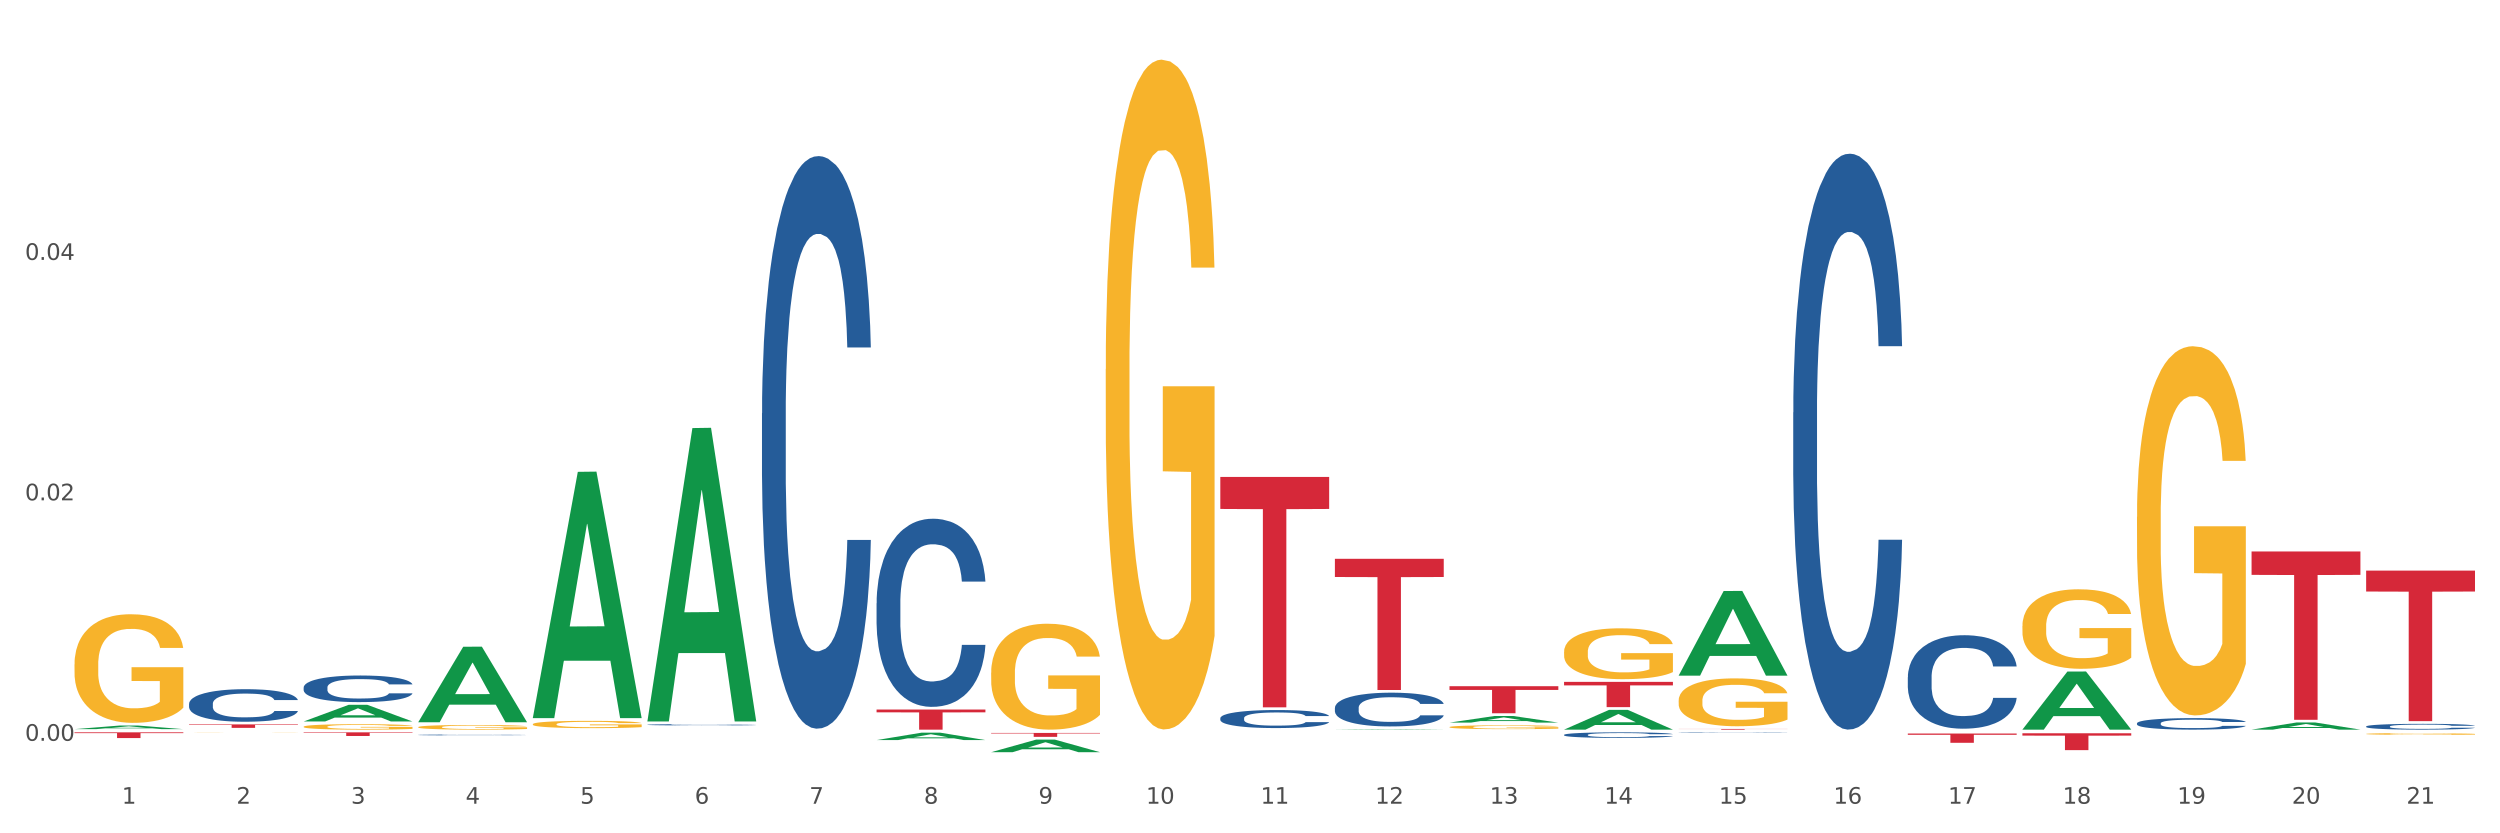 <?xml version="1.0" encoding="utf-8" standalone="no"?>
<!DOCTYPE svg PUBLIC "-//W3C//DTD SVG 1.1//EN"
  "http://www.w3.org/Graphics/SVG/1.1/DTD/svg11.dtd">
<svg xmlns:xlink="http://www.w3.org/1999/xlink" width="1080pt" height="360pt" viewBox="0 0 1080 360" xmlns="http://www.w3.org/2000/svg" version="1.1">
 <rect x="0" y="0" width="1080" height="360" fill="#333333" stroke="none"/>
 <defs>
  <style type="text/css">*{stroke-linejoin: round; stroke-linecap: butt}</style>
 </defs>
 <g id="figure_1">
  <g id="patch_1">
   <path d="M 0 360 
L 1080 360 
L 1080 0 
L 0 0 
z
" style="fill: #ffffff; stroke: #ffffff; stroke-linejoin: miter"/>
  </g>
  <g id="axes_1">
   <g id="matplotlib.axis_1">
    <g id="xtick_1">
     <g id="text_1">
      <!-- 1 -->
      <g style="fill: #4d4d4d" transform="translate(52.633 347.204) scale(0.096 -0.096)">
       <defs>
        <path id="DejaVuSans-31" d="M 794 531 
L 1825 531 
L 1825 4091 
L 703 3866 
L 703 4441 
L 1819 4666 
L 2450 4666 
L 2450 531 
L 3481 531 
L 3481 0 
L 794 0 
L 794 531 
z
" transform="scale(0.016)"/>
       </defs>
       <use xlink:href="#DejaVuSans-31"/>
      </g>
     </g>
    </g>
    <g id="xtick_2">
     <g id="text_2">
      <!-- 2 -->
      <g style="fill: #4d4d4d" transform="translate(102.133 347.204) scale(0.096 -0.096)">
       <defs>
        <path id="DejaVuSans-32" d="M 1228 531 
L 3431 531 
L 3431 0 
L 469 0 
L 469 531 
Q 828 903 1448 1529 
Q 2069 2156 2228 2338 
Q 2531 2678 2651 2914 
Q 2772 3150 2772 3378 
Q 2772 3750 2511 3984 
Q 2250 4219 1831 4219 
Q 1534 4219 1204 4116 
Q 875 4013 500 3803 
L 500 4441 
Q 881 4594 1212 4672 
Q 1544 4750 1819 4750 
Q 2544 4750 2975 4387 
Q 3406 4025 3406 3419 
Q 3406 3131 3298 2873 
Q 3191 2616 2906 2266 
Q 2828 2175 2409 1742 
Q 1991 1309 1228 531 
z
" transform="scale(0.016)"/>
       </defs>
       <use xlink:href="#DejaVuSans-32"/>
      </g>
     </g>
    </g>
    <g id="xtick_3">
     <g id="text_3">
      <!-- 3 -->
      <g style="fill: #4d4d4d" transform="translate(151.633 347.204) scale(0.096 -0.096)">
       <defs>
        <path id="DejaVuSans-33" d="M 2597 2516 
Q 3050 2419 3304 2112 
Q 3559 1806 3559 1356 
Q 3559 666 3084 287 
Q 2609 -91 1734 -91 
Q 1441 -91 1130 -33 
Q 819 25 488 141 
L 488 750 
Q 750 597 1062 519 
Q 1375 441 1716 441 
Q 2309 441 2620 675 
Q 2931 909 2931 1356 
Q 2931 1769 2642 2001 
Q 2353 2234 1838 2234 
L 1294 2234 
L 1294 2753 
L 1863 2753 
Q 2328 2753 2575 2939 
Q 2822 3125 2822 3475 
Q 2822 3834 2567 4026 
Q 2313 4219 1838 4219 
Q 1578 4219 1281 4162 
Q 984 4106 628 3988 
L 628 4550 
Q 988 4650 1302 4700 
Q 1616 4750 1894 4750 
Q 2613 4750 3031 4423 
Q 3450 4097 3450 3541 
Q 3450 3153 3228 2886 
Q 3006 2619 2597 2516 
z
" transform="scale(0.016)"/>
       </defs>
       <use xlink:href="#DejaVuSans-33"/>
      </g>
     </g>
    </g>
    <g id="xtick_4">
     <g id="text_4">
      <!-- 4 -->
      <g style="fill: #4d4d4d" transform="translate(201.133 347.204) scale(0.096 -0.096)">
       <defs>
        <path id="DejaVuSans-34" d="M 2419 4116 
L 825 1625 
L 2419 1625 
L 2419 4116 
z
M 2253 4666 
L 3047 4666 
L 3047 1625 
L 3713 1625 
L 3713 1100 
L 3047 1100 
L 3047 0 
L 2419 0 
L 2419 1100 
L 313 1100 
L 313 1709 
L 2253 4666 
z
" transform="scale(0.016)"/>
       </defs>
       <use xlink:href="#DejaVuSans-34"/>
      </g>
     </g>
    </g>
    <g id="xtick_5">
     <g id="text_5">
      <!-- 5 -->
      <g style="fill: #4d4d4d" transform="translate(250.633 347.204) scale(0.096 -0.096)">
       <defs>
        <path id="DejaVuSans-35" d="M 691 4666 
L 3169 4666 
L 3169 4134 
L 1269 4134 
L 1269 2991 
Q 1406 3038 1543 3061 
Q 1681 3084 1819 3084 
Q 2600 3084 3056 2656 
Q 3513 2228 3513 1497 
Q 3513 744 3044 326 
Q 2575 -91 1722 -91 
Q 1428 -91 1123 -41 
Q 819 9 494 109 
L 494 744 
Q 775 591 1075 516 
Q 1375 441 1709 441 
Q 2250 441 2565 725 
Q 2881 1009 2881 1497 
Q 2881 1984 2565 2268 
Q 2250 2553 1709 2553 
Q 1456 2553 1204 2497 
Q 953 2441 691 2322 
L 691 4666 
z
" transform="scale(0.016)"/>
       </defs>
       <use xlink:href="#DejaVuSans-35"/>
      </g>
     </g>
    </g>
    <g id="xtick_6">
     <g id="text_6">
      <!-- 6 -->
      <g style="fill: #4d4d4d" transform="translate(300.134 347.204) scale(0.096 -0.096)">
       <defs>
        <path id="DejaVuSans-36" d="M 2113 2584 
Q 1688 2584 1439 2293 
Q 1191 2003 1191 1497 
Q 1191 994 1439 701 
Q 1688 409 2113 409 
Q 2538 409 2786 701 
Q 3034 994 3034 1497 
Q 3034 2003 2786 2293 
Q 2538 2584 2113 2584 
z
M 3366 4563 
L 3366 3988 
Q 3128 4100 2886 4159 
Q 2644 4219 2406 4219 
Q 1781 4219 1451 3797 
Q 1122 3375 1075 2522 
Q 1259 2794 1537 2939 
Q 1816 3084 2150 3084 
Q 2853 3084 3261 2657 
Q 3669 2231 3669 1497 
Q 3669 778 3244 343 
Q 2819 -91 2113 -91 
Q 1303 -91 875 529 
Q 447 1150 447 2328 
Q 447 3434 972 4092 
Q 1497 4750 2381 4750 
Q 2619 4750 2861 4703 
Q 3103 4656 3366 4563 
z
" transform="scale(0.016)"/>
       </defs>
       <use xlink:href="#DejaVuSans-36"/>
      </g>
     </g>
    </g>
    <g id="xtick_7">
     <g id="text_7">
      <!-- 7 -->
      <g style="fill: #4d4d4d" transform="translate(349.634 347.204) scale(0.096 -0.096)">
       <defs>
        <path id="DejaVuSans-37" d="M 525 4666 
L 3525 4666 
L 3525 4397 
L 1831 0 
L 1172 0 
L 2766 4134 
L 525 4134 
L 525 4666 
z
" transform="scale(0.016)"/>
       </defs>
       <use xlink:href="#DejaVuSans-37"/>
      </g>
     </g>
    </g>
    <g id="xtick_8">
     <g id="text_8">
      <!-- 8 -->
      <g style="fill: #4d4d4d" transform="translate(399.134 347.204) scale(0.096 -0.096)">
       <defs>
        <path id="DejaVuSans-38" d="M 2034 2216 
Q 1584 2216 1326 1975 
Q 1069 1734 1069 1313 
Q 1069 891 1326 650 
Q 1584 409 2034 409 
Q 2484 409 2743 651 
Q 3003 894 3003 1313 
Q 3003 1734 2745 1975 
Q 2488 2216 2034 2216 
z
M 1403 2484 
Q 997 2584 770 2862 
Q 544 3141 544 3541 
Q 544 4100 942 4425 
Q 1341 4750 2034 4750 
Q 2731 4750 3128 4425 
Q 3525 4100 3525 3541 
Q 3525 3141 3298 2862 
Q 3072 2584 2669 2484 
Q 3125 2378 3379 2068 
Q 3634 1759 3634 1313 
Q 3634 634 3220 271 
Q 2806 -91 2034 -91 
Q 1263 -91 848 271 
Q 434 634 434 1313 
Q 434 1759 690 2068 
Q 947 2378 1403 2484 
z
M 1172 3481 
Q 1172 3119 1398 2916 
Q 1625 2713 2034 2713 
Q 2441 2713 2670 2916 
Q 2900 3119 2900 3481 
Q 2900 3844 2670 4047 
Q 2441 4250 2034 4250 
Q 1625 4250 1398 4047 
Q 1172 3844 1172 3481 
z
" transform="scale(0.016)"/>
       </defs>
       <use xlink:href="#DejaVuSans-38"/>
      </g>
     </g>
    </g>
    <g id="xtick_9">
     <g id="text_9">
      <!-- 9 -->
      <g style="fill: #4d4d4d" transform="translate(448.634 347.204) scale(0.096 -0.096)">
       <defs>
        <path id="DejaVuSans-39" d="M 703 97 
L 703 672 
Q 941 559 1184 500 
Q 1428 441 1663 441 
Q 2288 441 2617 861 
Q 2947 1281 2994 2138 
Q 2813 1869 2534 1725 
Q 2256 1581 1919 1581 
Q 1219 1581 811 2004 
Q 403 2428 403 3163 
Q 403 3881 828 4315 
Q 1253 4750 1959 4750 
Q 2769 4750 3195 4129 
Q 3622 3509 3622 2328 
Q 3622 1225 3098 567 
Q 2575 -91 1691 -91 
Q 1453 -91 1209 -44 
Q 966 3 703 97 
z
M 1959 2075 
Q 2384 2075 2632 2365 
Q 2881 2656 2881 3163 
Q 2881 3666 2632 3958 
Q 2384 4250 1959 4250 
Q 1534 4250 1286 3958 
Q 1038 3666 1038 3163 
Q 1038 2656 1286 2365 
Q 1534 2075 1959 2075 
z
" transform="scale(0.016)"/>
       </defs>
       <use xlink:href="#DejaVuSans-39"/>
      </g>
     </g>
    </g>
    <g id="xtick_10">
     <g id="text_10">
      <!-- 10 -->
      <g style="fill: #4d4d4d" transform="translate(495.079 347.204) scale(0.096 -0.096)">
       <defs>
        <path id="DejaVuSans-30" d="M 2034 4250 
Q 1547 4250 1301 3770 
Q 1056 3291 1056 2328 
Q 1056 1369 1301 889 
Q 1547 409 2034 409 
Q 2525 409 2770 889 
Q 3016 1369 3016 2328 
Q 3016 3291 2770 3770 
Q 2525 4250 2034 4250 
z
M 2034 4750 
Q 2819 4750 3233 4129 
Q 3647 3509 3647 2328 
Q 3647 1150 3233 529 
Q 2819 -91 2034 -91 
Q 1250 -91 836 529 
Q 422 1150 422 2328 
Q 422 3509 836 4129 
Q 1250 4750 2034 4750 
z
" transform="scale(0.016)"/>
       </defs>
       <use xlink:href="#DejaVuSans-31"/>
       <use xlink:href="#DejaVuSans-30" transform="translate(63.623 0)"/>
      </g>
     </g>
    </g>
    <g id="xtick_11">
     <g id="text_11">
      <!-- 11 -->
      <g style="fill: #4d4d4d" transform="translate(544.58 347.204) scale(0.096 -0.096)">
       <use xlink:href="#DejaVuSans-31"/>
       <use xlink:href="#DejaVuSans-31" transform="translate(63.623 0)"/>
      </g>
     </g>
    </g>
    <g id="xtick_12">
     <g id="text_12">
      <!-- 12 -->
      <g style="fill: #4d4d4d" transform="translate(594.08 347.204) scale(0.096 -0.096)">
       <use xlink:href="#DejaVuSans-31"/>
       <use xlink:href="#DejaVuSans-32" transform="translate(63.623 0)"/>
      </g>
     </g>
    </g>
    <g id="xtick_13">
     <g id="text_13">
      <!-- 13 -->
      <g style="fill: #4d4d4d" transform="translate(643.58 347.204) scale(0.096 -0.096)">
       <use xlink:href="#DejaVuSans-31"/>
       <use xlink:href="#DejaVuSans-33" transform="translate(63.623 0)"/>
      </g>
     </g>
    </g>
    <g id="xtick_14">
     <g id="text_14">
      <!-- 14 -->
      <g style="fill: #4d4d4d" transform="translate(693.08 347.204) scale(0.096 -0.096)">
       <use xlink:href="#DejaVuSans-31"/>
       <use xlink:href="#DejaVuSans-34" transform="translate(63.623 0)"/>
      </g>
     </g>
    </g>
    <g id="xtick_15">
     <g id="text_15">
      <!-- 15 -->
      <g style="fill: #4d4d4d" transform="translate(742.58 347.204) scale(0.096 -0.096)">
       <use xlink:href="#DejaVuSans-31"/>
       <use xlink:href="#DejaVuSans-35" transform="translate(63.623 0)"/>
      </g>
     </g>
    </g>
    <g id="xtick_16">
     <g id="text_16">
      <!-- 16 -->
      <g style="fill: #4d4d4d" transform="translate(792.08 347.204) scale(0.096 -0.096)">
       <use xlink:href="#DejaVuSans-31"/>
       <use xlink:href="#DejaVuSans-36" transform="translate(63.623 0)"/>
      </g>
     </g>
    </g>
    <g id="xtick_17">
     <g id="text_17">
      <!-- 17 -->
      <g style="fill: #4d4d4d" transform="translate(841.58 347.204) scale(0.096 -0.096)">
       <use xlink:href="#DejaVuSans-31"/>
       <use xlink:href="#DejaVuSans-37" transform="translate(63.623 0)"/>
      </g>
     </g>
    </g>
    <g id="xtick_18">
     <g id="text_18">
      <!-- 18 -->
      <g style="fill: #4d4d4d" transform="translate(891.08 347.204) scale(0.096 -0.096)">
       <use xlink:href="#DejaVuSans-31"/>
       <use xlink:href="#DejaVuSans-38" transform="translate(63.623 0)"/>
      </g>
     </g>
    </g>
    <g id="xtick_19">
     <g id="text_19">
      <!-- 19 -->
      <g style="fill: #4d4d4d" transform="translate(940.58 347.204) scale(0.096 -0.096)">
       <use xlink:href="#DejaVuSans-31"/>
       <use xlink:href="#DejaVuSans-39" transform="translate(63.623 0)"/>
      </g>
     </g>
    </g>
    <g id="xtick_20">
     <g id="text_20">
      <!-- 20 -->
      <g style="fill: #4d4d4d" transform="translate(990.08 347.204) scale(0.096 -0.096)">
       <use xlink:href="#DejaVuSans-32"/>
       <use xlink:href="#DejaVuSans-30" transform="translate(63.623 0)"/>
      </g>
     </g>
    </g>
    <g id="xtick_21">
     <g id="text_21">
      <!-- 21 -->
      <g style="fill: #4d4d4d" transform="translate(1039.58 347.204) scale(0.096 -0.096)">
       <use xlink:href="#DejaVuSans-32"/>
       <use xlink:href="#DejaVuSans-31" transform="translate(63.623 0)"/>
      </g>
     </g>
    </g>
    <g id="xtick_22"/>
    <g id="xtick_23"/>
    <g id="xtick_24"/>
    <g id="xtick_25"/>
    <g id="xtick_26"/>
    <g id="xtick_27"/>
    <g id="xtick_28"/>
    <g id="xtick_29"/>
    <g id="xtick_30"/>
    <g id="xtick_31"/>
    <g id="xtick_32"/>
    <g id="xtick_33"/>
    <g id="xtick_34"/>
    <g id="xtick_35"/>
    <g id="xtick_36"/>
    <g id="xtick_37"/>
    <g id="xtick_38"/>
    <g id="xtick_39"/>
    <g id="xtick_40"/>
    <g id="xtick_41"/>
   </g>
   <g id="matplotlib.axis_2">
    <g id="ytick_1">
     <g id="text_22">
      <!-- 0.00 -->
      <g style="fill: #4d4d4d" transform="translate(10.8 320.016) scale(0.096 -0.096)">
       <defs>
        <path id="DejaVuSans-2e" d="M 684 794 
L 1344 794 
L 1344 0 
L 684 0 
L 684 794 
z
" transform="scale(0.016)"/>
       </defs>
       <use xlink:href="#DejaVuSans-30"/>
       <use xlink:href="#DejaVuSans-2e" transform="translate(63.623 0)"/>
       <use xlink:href="#DejaVuSans-30" transform="translate(95.41 0)"/>
       <use xlink:href="#DejaVuSans-30" transform="translate(159.033 0)"/>
      </g>
     </g>
    </g>
    <g id="ytick_2">
     <g id="text_23">
      <!-- 0.02 -->
      <g style="fill: #4d4d4d" transform="translate(10.8 216.145) scale(0.096 -0.096)">
       <use xlink:href="#DejaVuSans-30"/>
       <use xlink:href="#DejaVuSans-2e" transform="translate(63.623 0)"/>
       <use xlink:href="#DejaVuSans-30" transform="translate(95.41 0)"/>
       <use xlink:href="#DejaVuSans-32" transform="translate(159.033 0)"/>
      </g>
     </g>
    </g>
    <g id="ytick_3">
     <g id="text_24">
      <!-- 0.04 -->
      <g style="fill: #4d4d4d" transform="translate(10.8 112.274) scale(0.096 -0.096)">
       <use xlink:href="#DejaVuSans-30"/>
       <use xlink:href="#DejaVuSans-2e" transform="translate(63.623 0)"/>
       <use xlink:href="#DejaVuSans-30" transform="translate(95.41 0)"/>
       <use xlink:href="#DejaVuSans-34" transform="translate(159.033 0)"/>
      </g>
     </g>
    </g>
    <g id="ytick_4"/>
    <g id="ytick_5"/>
    <g id="ytick_6"/>
   </g>
   <g id="PolyCollection_1">
    <path d="M 32.175 314.991 
L 32.223 314.989 
L 51.615 313.437 
L 59.663 313.436 
L 79.2 314.994 
L 69.892 314.994 
L 65.674 314.631 
L 45.652 314.631 
L 45.507 314.637 
L 41.435 314.994 
L 32.175 314.994 
L 32.175 314.991 
L 48.173 314.414 
L 63.153 314.413 
L 55.736 313.768 
L 55.639 313.765 
L 55.542 313.769 
L 48.125 314.413 
L 48.173 314.414 
L 32.175 314.991 
z
" clip-path="url(#pffd6a80c02)" style="fill: #109648"/>
    <path d="M 576.675 241.388 
L 623.7 241.388 
L 623.7 249.266 
L 605.202 249.319 
L 605.202 298.074 
L 595.062 298.074 
L 595.062 249.319 
L 576.675 249.266 
L 576.675 241.441 
L 576.675 241.388 
z
" clip-path="url(#pffd6a80c02)" style="fill: #d62839"/>
    <path d="M 626.175 296.425 
L 673.2 296.425 
L 673.2 298.053 
L 654.702 298.064 
L 654.702 308.144 
L 644.562 308.144 
L 644.562 298.064 
L 626.175 298.053 
L 626.175 296.436 
L 626.175 296.425 
z
" clip-path="url(#pffd6a80c02)" style="fill: #d62839"/>
    <path d="M 675.675 294.572 
L 722.7 294.572 
L 722.7 296.089 
L 704.202 296.099 
L 704.202 305.487 
L 694.062 305.487 
L 694.062 296.099 
L 675.675 296.089 
L 675.675 294.582 
L 675.675 294.572 
z
" clip-path="url(#pffd6a80c02)" style="fill: #d62839"/>
    <path d="M 725.175 314.904 
L 772.2 314.904 
L 772.2 314.946 
L 753.702 314.947 
L 753.702 315.207 
L 743.562 315.207 
L 743.562 314.947 
L 725.175 314.946 
L 725.175 314.905 
L 725.175 314.904 
z
" clip-path="url(#pffd6a80c02)" style="fill: #d62839"/>
    <path d="M 824.175 316.877 
L 871.2 316.877 
L 871.2 317.436 
L 852.702 317.44 
L 852.702 320.903 
L 842.562 320.903 
L 842.562 317.44 
L 824.175 317.436 
L 824.175 316.881 
L 824.175 316.877 
z
" clip-path="url(#pffd6a80c02)" style="fill: #d62839"/>
    <path d="M 873.675 316.778 
L 920.7 316.778 
L 920.7 317.791 
L 902.202 317.798 
L 902.202 324.071 
L 892.062 324.071 
L 892.062 317.798 
L 873.675 317.791 
L 873.675 316.784 
L 873.675 316.778 
z
" clip-path="url(#pffd6a80c02)" style="fill: #d62839"/>
    <path d="M 1022.175 246.503 
L 1069.2 246.503 
L 1069.2 255.54 
L 1050.702 255.601 
L 1050.702 311.533 
L 1040.562 311.533 
L 1040.562 255.601 
L 1022.175 255.54 
L 1022.175 246.564 
L 1022.175 246.503 
z
" clip-path="url(#pffd6a80c02)" style="fill: #d62839"/>
    <path d="M 1022.175 317.049 
L 1022.231 317.048 
L 1022.231 317.024 
L 1022.342 317.003 
L 1022.897 316.953 
L 1023.73 316.911 
L 1024.34 316.889 
L 1024.951 316.871 
L 1025.673 316.853 
L 1026.561 316.834 
L 1028.171 316.806 
L 1029.17 316.792 
L 1030.392 316.777 
L 1032.613 316.756 
L 1034.223 316.744 
L 1035.888 316.734 
L 1038.609 316.722 
L 1040.385 316.716 
L 1042.273 316.712 
L 1044.549 316.71 
L 1046.27 316.709 
L 1050.046 316.711 
L 1053.266 316.717 
L 1054.82 316.722 
L 1056.819 316.73 
L 1057.874 316.735 
L 1059.595 316.746 
L 1061.372 316.76 
L 1062.593 316.772 
L 1064.425 316.795 
L 1065.813 316.818 
L 1067.09 316.846 
L 1067.756 316.865 
L 1068.256 316.883 
L 1068.7 316.904 
L 1069.144 316.937 
L 1059.151 316.937 
L 1058.762 316.914 
L 1058.152 316.891 
L 1057.263 316.87 
L 1056.486 316.857 
L 1055.154 316.84 
L 1053.932 316.829 
L 1052.655 316.821 
L 1051.101 316.814 
L 1049.879 316.811 
L 1048.158 316.808 
L 1044.771 316.809 
L 1042.495 316.814 
L 1040.941 316.821 
L 1039.941 316.827 
L 1039.053 316.834 
L 1038.054 316.843 
L 1036.888 316.857 
L 1036.055 316.87 
L 1035.222 316.886 
L 1034.556 316.902 
L 1033.945 316.921 
L 1033.445 316.941 
L 1033.057 316.962 
L 1032.724 316.987 
L 1032.446 317.03 
L 1032.446 317.122 
L 1032.557 317.142 
L 1032.835 317.17 
L 1033.168 317.191 
L 1033.723 317.216 
L 1034.223 317.232 
L 1035.167 317.257 
L 1036.221 317.277 
L 1037.054 317.289 
L 1037.887 317.3 
L 1039.331 317.315 
L 1040.941 317.327 
L 1042.329 317.334 
L 1044.216 317.341 
L 1045.493 317.344 
L 1046.604 317.345 
L 1049.324 317.345 
L 1051.267 317.343 
L 1053.432 317.338 
L 1055.098 317.332 
L 1056.486 317.325 
L 1058.041 317.313 
L 1059.04 317.302 
L 1059.04 317.161 
L 1046.826 317.161 
L 1046.826 317.067 
L 1069.2 317.067 
L 1069.2 317.341 
L 1068.256 317.355 
L 1067.201 317.368 
L 1066.091 317.379 
L 1064.425 317.393 
L 1062.427 317.407 
L 1060.65 317.416 
L 1058.762 317.424 
L 1056.542 317.432 
L 1053.655 317.438 
L 1051.878 317.441 
L 1049.657 317.443 
L 1047.048 317.444 
L 1044.771 317.442 
L 1042.551 317.439 
L 1040.219 317.433 
L 1037.943 317.424 
L 1036.221 317.416 
L 1034.5 317.405 
L 1032.668 317.391 
L 1031.225 317.377 
L 1030.114 317.365 
L 1028.893 317.35 
L 1027.56 317.33 
L 1026.561 317.312 
L 1025.673 317.293 
L 1024.729 317.269 
L 1024.063 317.248 
L 1023.396 317.222 
L 1023.008 317.202 
L 1022.564 317.172 
L 1022.231 317.13 
L 1022.175 317.049 
z
" clip-path="url(#pffd6a80c02)" style="fill: #f7b32b"/>
    <path d="M 923.175 223.27 
L 923.231 223.125 
L 923.231 217.881 
L 923.342 213.365 
L 923.897 202.441 
L 924.73 193.41 
L 925.34 188.603 
L 925.951 184.67 
L 926.673 180.737 
L 927.561 176.659 
L 929.171 170.686 
L 930.17 167.628 
L 931.392 164.423 
L 933.613 159.762 
L 935.223 157.14 
L 936.888 154.955 
L 939.609 152.333 
L 941.385 151.168 
L 943.273 150.294 
L 945.549 149.711 
L 947.27 149.565 
L 951.046 150.002 
L 954.266 151.313 
L 955.82 152.333 
L 957.819 154.081 
L 958.874 155.246 
L 960.595 157.577 
L 962.372 160.636 
L 963.593 163.258 
L 965.425 168.21 
L 966.813 173.163 
L 968.09 179.28 
L 968.756 183.505 
L 969.256 187.438 
L 969.7 191.953 
L 970.144 199.091 
L 960.151 199.091 
L 959.762 193.992 
L 959.152 189.186 
L 958.263 184.524 
L 957.486 181.611 
L 956.154 177.97 
L 954.932 175.639 
L 953.655 173.891 
L 952.101 172.434 
L 950.879 171.706 
L 949.158 171.123 
L 945.771 171.269 
L 943.495 172.434 
L 941.941 173.891 
L 940.941 175.202 
L 940.053 176.659 
L 939.054 178.698 
L 937.888 181.757 
L 937.055 184.524 
L 936.222 188.02 
L 935.556 191.516 
L 934.945 195.595 
L 934.445 199.965 
L 934.057 204.48 
L 933.724 210.015 
L 933.446 219.192 
L 933.446 239.148 
L 933.557 243.663 
L 933.835 249.635 
L 934.168 254.151 
L 934.723 259.54 
L 935.223 263.182 
L 936.167 268.426 
L 937.221 272.796 
L 938.054 275.563 
L 938.887 277.894 
L 940.331 281.098 
L 941.941 283.72 
L 943.329 285.323 
L 945.216 286.779 
L 946.493 287.362 
L 947.604 287.653 
L 950.324 287.653 
L 952.267 287.216 
L 954.432 286.197 
L 956.098 284.886 
L 957.486 283.283 
L 959.041 280.661 
L 960.04 278.185 
L 960.04 247.742 
L 947.826 247.596 
L 947.826 227.349 
L 970.2 227.349 
L 970.2 286.779 
L 969.256 289.838 
L 968.201 292.606 
L 967.091 295.082 
L 965.425 298.141 
L 963.427 301.054 
L 961.65 303.093 
L 959.762 304.841 
L 957.542 306.444 
L 954.655 307.9 
L 952.878 308.483 
L 950.657 308.92 
L 948.048 309.066 
L 945.771 308.774 
L 943.551 308.046 
L 941.219 306.735 
L 938.943 304.841 
L 937.221 302.948 
L 935.5 300.617 
L 933.668 297.558 
L 932.225 294.645 
L 931.114 292.023 
L 929.893 288.673 
L 928.56 284.303 
L 927.561 280.37 
L 926.673 276.292 
L 925.729 271.048 
L 925.063 266.532 
L 924.396 260.851 
L 924.008 256.627 
L 923.564 250.072 
L 923.231 240.896 
L 923.175 223.27 
z
" clip-path="url(#pffd6a80c02)" style="fill: #f7b32b"/>
    <path d="M 873.675 270.444 
L 873.731 270.413 
L 873.731 269.284 
L 873.842 268.311 
L 874.397 265.958 
L 875.23 264.013 
L 875.84 262.978 
L 876.451 262.131 
L 877.173 261.284 
L 878.061 260.406 
L 879.671 259.119 
L 880.67 258.461 
L 881.892 257.77 
L 884.113 256.767 
L 885.723 256.202 
L 887.388 255.731 
L 890.109 255.167 
L 891.885 254.916 
L 893.773 254.727 
L 896.049 254.602 
L 897.77 254.571 
L 901.546 254.665 
L 904.766 254.947 
L 906.32 255.167 
L 908.319 255.543 
L 909.374 255.794 
L 911.095 256.296 
L 912.872 256.955 
L 914.093 257.519 
L 915.925 258.586 
L 917.313 259.653 
L 918.59 260.97 
L 919.256 261.88 
L 919.756 262.727 
L 920.2 263.7 
L 920.644 265.237 
L 910.651 265.237 
L 910.262 264.139 
L 909.652 263.103 
L 908.763 262.1 
L 907.986 261.472 
L 906.654 260.688 
L 905.432 260.186 
L 904.155 259.81 
L 902.601 259.496 
L 901.379 259.339 
L 899.658 259.213 
L 896.271 259.245 
L 893.995 259.496 
L 892.441 259.81 
L 891.441 260.092 
L 890.553 260.406 
L 889.554 260.845 
L 888.388 261.504 
L 887.555 262.1 
L 886.722 262.852 
L 886.056 263.605 
L 885.445 264.484 
L 884.945 265.425 
L 884.557 266.397 
L 884.224 267.589 
L 883.946 269.566 
L 883.946 273.864 
L 884.057 274.836 
L 884.335 276.122 
L 884.668 277.095 
L 885.223 278.256 
L 885.723 279.04 
L 886.667 280.169 
L 887.721 281.11 
L 888.554 281.706 
L 889.387 282.208 
L 890.831 282.898 
L 892.441 283.463 
L 893.829 283.808 
L 895.716 284.122 
L 896.993 284.247 
L 898.104 284.31 
L 900.824 284.31 
L 902.767 284.216 
L 904.932 283.996 
L 906.598 283.714 
L 907.986 283.369 
L 909.541 282.804 
L 910.54 282.271 
L 910.54 275.715 
L 898.326 275.683 
L 898.326 271.323 
L 920.7 271.323 
L 920.7 284.122 
L 919.756 284.781 
L 918.701 285.377 
L 917.591 285.91 
L 915.925 286.569 
L 913.927 287.196 
L 912.15 287.635 
L 910.262 288.012 
L 908.042 288.357 
L 905.155 288.671 
L 903.378 288.796 
L 901.157 288.89 
L 898.548 288.922 
L 896.271 288.859 
L 894.051 288.702 
L 891.719 288.42 
L 889.443 288.012 
L 887.721 287.604 
L 886 287.102 
L 884.168 286.443 
L 882.725 285.816 
L 881.614 285.251 
L 880.393 284.53 
L 879.06 283.589 
L 878.061 282.742 
L 877.173 281.863 
L 876.229 280.734 
L 875.563 279.761 
L 874.896 278.538 
L 874.508 277.628 
L 874.064 276.216 
L 873.731 274.24 
L 873.675 270.444 
z
" clip-path="url(#pffd6a80c02)" style="fill: #f7b32b"/>
    <path d="M 725.175 302.616 
L 725.231 302.597 
L 725.231 301.917 
L 725.342 301.331 
L 725.897 299.914 
L 726.73 298.743 
L 727.34 298.12 
L 727.951 297.61 
L 728.673 297.1 
L 729.561 296.571 
L 731.171 295.796 
L 732.17 295.4 
L 733.392 294.984 
L 735.613 294.38 
L 737.223 294.04 
L 738.888 293.756 
L 741.609 293.416 
L 743.385 293.265 
L 745.273 293.152 
L 747.549 293.076 
L 749.27 293.057 
L 753.046 293.114 
L 756.266 293.284 
L 757.82 293.416 
L 759.819 293.643 
L 760.874 293.794 
L 762.595 294.096 
L 764.372 294.493 
L 765.593 294.833 
L 767.425 295.475 
L 768.813 296.117 
L 770.09 296.911 
L 770.756 297.459 
L 771.256 297.969 
L 771.7 298.554 
L 772.144 299.48 
L 762.151 299.48 
L 761.762 298.819 
L 761.152 298.195 
L 760.263 297.591 
L 759.486 297.213 
L 758.154 296.741 
L 756.932 296.439 
L 755.655 296.212 
L 754.101 296.023 
L 752.879 295.929 
L 751.158 295.853 
L 747.771 295.872 
L 745.495 296.023 
L 743.941 296.212 
L 742.941 296.382 
L 742.053 296.571 
L 741.054 296.835 
L 739.888 297.232 
L 739.055 297.591 
L 738.222 298.044 
L 737.556 298.498 
L 736.945 299.027 
L 736.445 299.593 
L 736.057 300.179 
L 735.724 300.897 
L 735.446 302.087 
L 735.446 304.675 
L 735.557 305.26 
L 735.835 306.035 
L 736.168 306.62 
L 736.723 307.319 
L 737.223 307.791 
L 738.167 308.472 
L 739.221 309.038 
L 740.054 309.397 
L 740.887 309.699 
L 742.331 310.115 
L 743.941 310.455 
L 745.329 310.663 
L 747.216 310.852 
L 748.493 310.927 
L 749.604 310.965 
L 752.324 310.965 
L 754.267 310.908 
L 756.432 310.776 
L 758.098 310.606 
L 759.486 310.398 
L 761.041 310.058 
L 762.04 309.737 
L 762.04 305.789 
L 749.826 305.77 
L 749.826 303.145 
L 772.2 303.145 
L 772.2 310.852 
L 771.256 311.248 
L 770.201 311.607 
L 769.091 311.928 
L 767.425 312.325 
L 765.427 312.703 
L 763.65 312.967 
L 761.762 313.194 
L 759.542 313.402 
L 756.655 313.591 
L 754.878 313.666 
L 752.657 313.723 
L 750.048 313.742 
L 747.771 313.704 
L 745.551 313.61 
L 743.219 313.44 
L 740.943 313.194 
L 739.221 312.948 
L 737.5 312.646 
L 735.668 312.25 
L 734.225 311.872 
L 733.114 311.532 
L 731.893 311.097 
L 730.56 310.531 
L 729.561 310.021 
L 728.673 309.492 
L 727.729 308.812 
L 727.063 308.226 
L 726.396 307.489 
L 726.008 306.941 
L 725.564 306.091 
L 725.231 304.901 
L 725.175 302.616 
z
" clip-path="url(#pffd6a80c02)" style="fill: #f7b32b"/>
    <path d="M 675.675 281.587 
L 675.731 281.567 
L 675.731 280.844 
L 675.842 280.222 
L 676.397 278.716 
L 677.23 277.472 
L 677.84 276.809 
L 678.451 276.267 
L 679.173 275.725 
L 680.061 275.163 
L 681.671 274.34 
L 682.67 273.919 
L 683.892 273.477 
L 686.113 272.835 
L 687.723 272.473 
L 689.388 272.172 
L 692.109 271.811 
L 693.885 271.65 
L 695.773 271.53 
L 698.049 271.45 
L 699.77 271.43 
L 703.546 271.49 
L 706.766 271.671 
L 708.32 271.811 
L 710.319 272.052 
L 711.374 272.213 
L 713.095 272.534 
L 714.872 272.955 
L 716.093 273.317 
L 717.925 273.999 
L 719.313 274.682 
L 720.59 275.525 
L 721.256 276.107 
L 721.756 276.649 
L 722.2 277.271 
L 722.644 278.255 
L 712.651 278.255 
L 712.262 277.552 
L 711.652 276.89 
L 710.763 276.247 
L 709.986 275.846 
L 708.654 275.344 
L 707.432 275.023 
L 706.155 274.782 
L 704.601 274.581 
L 703.379 274.481 
L 701.658 274.4 
L 698.271 274.421 
L 695.995 274.581 
L 694.441 274.782 
L 693.441 274.963 
L 692.553 275.163 
L 691.554 275.444 
L 690.388 275.866 
L 689.555 276.247 
L 688.722 276.729 
L 688.056 277.211 
L 687.445 277.773 
L 686.945 278.375 
L 686.557 278.997 
L 686.224 279.76 
L 685.946 281.025 
L 685.946 283.775 
L 686.057 284.397 
L 686.335 285.22 
L 686.668 285.842 
L 687.223 286.585 
L 687.723 287.087 
L 688.667 287.809 
L 689.721 288.412 
L 690.554 288.793 
L 691.387 289.114 
L 692.831 289.556 
L 694.441 289.917 
L 695.829 290.138 
L 697.716 290.339 
L 698.993 290.419 
L 700.104 290.459 
L 702.824 290.459 
L 704.767 290.399 
L 706.932 290.258 
L 708.598 290.078 
L 709.986 289.857 
L 711.541 289.495 
L 712.54 289.154 
L 712.54 284.959 
L 700.326 284.939 
L 700.326 282.149 
L 722.7 282.149 
L 722.7 290.339 
L 721.756 290.76 
L 720.701 291.141 
L 719.591 291.483 
L 717.925 291.904 
L 715.927 292.306 
L 714.15 292.587 
L 712.262 292.828 
L 710.042 293.048 
L 707.155 293.249 
L 705.378 293.329 
L 703.157 293.39 
L 700.548 293.41 
L 698.271 293.37 
L 696.051 293.269 
L 693.719 293.089 
L 691.443 292.828 
L 689.721 292.567 
L 688 292.245 
L 686.168 291.824 
L 684.725 291.422 
L 683.614 291.061 
L 682.393 290.599 
L 681.06 289.997 
L 680.061 289.455 
L 679.173 288.893 
L 678.229 288.171 
L 677.563 287.548 
L 676.896 286.766 
L 676.508 286.183 
L 676.064 285.28 
L 675.731 284.016 
L 675.675 281.587 
z
" clip-path="url(#pffd6a80c02)" style="fill: #f7b32b"/>
    <path d="M 626.175 314.101 
L 626.231 314.1 
L 626.231 314.045 
L 626.342 313.998 
L 626.897 313.884 
L 627.73 313.79 
L 628.34 313.74 
L 628.951 313.7 
L 629.673 313.659 
L 630.561 313.616 
L 632.171 313.554 
L 633.17 313.522 
L 634.392 313.489 
L 636.613 313.44 
L 638.223 313.413 
L 639.888 313.39 
L 642.609 313.363 
L 644.385 313.351 
L 646.273 313.342 
L 648.549 313.336 
L 650.27 313.334 
L 654.046 313.339 
L 657.266 313.352 
L 658.82 313.363 
L 660.819 313.381 
L 661.874 313.393 
L 663.595 313.418 
L 665.372 313.449 
L 666.593 313.477 
L 668.425 313.528 
L 669.813 313.58 
L 671.09 313.643 
L 671.756 313.687 
L 672.256 313.728 
L 672.7 313.775 
L 673.144 313.85 
L 663.151 313.85 
L 662.762 313.797 
L 662.152 313.747 
L 661.263 313.698 
L 660.486 313.668 
L 659.154 313.63 
L 657.932 313.606 
L 656.655 313.587 
L 655.101 313.572 
L 653.879 313.565 
L 652.158 313.559 
L 648.771 313.56 
L 646.495 313.572 
L 644.941 313.587 
L 643.941 313.601 
L 643.053 313.616 
L 642.054 313.637 
L 640.888 313.669 
L 640.055 313.698 
L 639.222 313.734 
L 638.556 313.771 
L 637.945 313.813 
L 637.445 313.859 
L 637.057 313.906 
L 636.724 313.963 
L 636.446 314.059 
L 636.446 314.266 
L 636.557 314.313 
L 636.835 314.376 
L 637.168 314.423 
L 637.723 314.479 
L 638.223 314.517 
L 639.167 314.571 
L 640.221 314.617 
L 641.054 314.645 
L 641.887 314.67 
L 643.331 314.703 
L 644.941 314.73 
L 646.329 314.747 
L 648.216 314.762 
L 649.493 314.768 
L 650.604 314.771 
L 653.324 314.771 
L 655.267 314.767 
L 657.432 314.756 
L 659.098 314.742 
L 660.486 314.726 
L 662.041 314.698 
L 663.04 314.673 
L 663.04 314.356 
L 650.826 314.354 
L 650.826 314.144 
L 673.2 314.144 
L 673.2 314.762 
L 672.256 314.794 
L 671.201 314.823 
L 670.091 314.849 
L 668.425 314.88 
L 666.427 314.911 
L 664.65 314.932 
L 662.762 314.95 
L 660.542 314.967 
L 657.655 314.982 
L 655.878 314.988 
L 653.657 314.993 
L 651.048 314.994 
L 648.771 314.991 
L 646.551 314.983 
L 644.219 314.97 
L 641.943 314.95 
L 640.221 314.93 
L 638.5 314.906 
L 636.668 314.874 
L 635.225 314.844 
L 634.114 314.817 
L 632.893 314.782 
L 631.56 314.736 
L 630.561 314.695 
L 629.673 314.653 
L 628.729 314.598 
L 628.063 314.551 
L 627.396 314.492 
L 627.008 314.448 
L 626.564 314.38 
L 626.231 314.285 
L 626.175 314.101 
z
" clip-path="url(#pffd6a80c02)" style="fill: #f7b32b"/>
    <path d="M 477.675 159.477 
L 477.731 159.213 
L 477.731 149.699 
L 477.842 141.507 
L 478.397 121.687 
L 479.23 105.303 
L 479.84 96.582 
L 480.451 89.447 
L 481.173 82.312 
L 482.061 74.913 
L 483.671 64.078 
L 484.67 58.528 
L 485.892 52.714 
L 488.113 44.258 
L 489.723 39.501 
L 491.388 35.537 
L 494.109 30.781 
L 495.885 28.666 
L 497.773 27.081 
L 500.049 26.024 
L 501.77 25.759 
L 505.546 26.552 
L 508.766 28.931 
L 510.32 30.781 
L 512.319 33.952 
L 513.374 36.066 
L 515.095 40.294 
L 516.872 45.844 
L 518.093 50.6 
L 519.925 59.585 
L 521.313 68.57 
L 522.59 79.669 
L 523.256 87.333 
L 523.756 94.468 
L 524.2 102.66 
L 524.644 115.609 
L 514.651 115.609 
L 514.262 106.36 
L 513.652 97.639 
L 512.763 89.183 
L 511.986 83.898 
L 510.654 77.291 
L 509.432 73.063 
L 508.155 69.892 
L 506.601 67.249 
L 505.379 65.928 
L 503.658 64.871 
L 500.271 65.135 
L 497.995 67.249 
L 496.441 69.892 
L 495.441 72.27 
L 494.553 74.913 
L 493.554 78.612 
L 492.388 84.162 
L 491.555 89.183 
L 490.722 95.525 
L 490.056 101.868 
L 489.445 109.267 
L 488.945 117.195 
L 488.557 125.387 
L 488.224 135.429 
L 487.946 152.078 
L 487.946 188.282 
L 488.057 196.474 
L 488.335 207.309 
L 488.668 215.501 
L 489.223 225.279 
L 489.723 231.886 
L 490.667 241.399 
L 491.721 249.327 
L 492.554 254.348 
L 493.387 258.576 
L 494.831 264.39 
L 496.441 269.147 
L 497.829 272.054 
L 499.716 274.696 
L 500.993 275.753 
L 502.104 276.282 
L 504.824 276.282 
L 506.767 275.489 
L 508.932 273.639 
L 510.598 271.261 
L 511.986 268.354 
L 513.541 263.597 
L 514.54 259.105 
L 514.54 203.874 
L 502.326 203.609 
L 502.326 166.877 
L 524.7 166.877 
L 524.7 274.696 
L 523.756 280.246 
L 522.701 285.267 
L 521.591 289.759 
L 519.925 295.309 
L 517.927 300.594 
L 516.15 304.294 
L 514.262 307.465 
L 512.042 310.372 
L 509.155 313.015 
L 507.378 314.072 
L 505.157 314.865 
L 502.548 315.129 
L 500.271 314.6 
L 498.051 313.279 
L 495.719 310.901 
L 493.443 307.465 
L 491.721 304.03 
L 490 299.801 
L 488.168 294.252 
L 486.725 288.967 
L 485.614 284.21 
L 484.393 278.132 
L 483.06 270.204 
L 482.061 263.069 
L 481.173 255.669 
L 480.229 246.156 
L 479.563 237.964 
L 478.896 227.657 
L 478.508 219.994 
L 478.064 208.102 
L 477.731 191.453 
L 477.675 159.477 
z
" clip-path="url(#pffd6a80c02)" style="fill: #f7b32b"/>
    <path d="M 428.175 290.59 
L 428.231 290.548 
L 428.231 289.043 
L 428.342 287.748 
L 428.897 284.613 
L 429.73 282.022 
L 430.34 280.643 
L 430.951 279.514 
L 431.673 278.386 
L 432.561 277.216 
L 434.171 275.502 
L 435.17 274.624 
L 436.392 273.705 
L 438.613 272.367 
L 440.223 271.615 
L 441.888 270.988 
L 444.609 270.236 
L 446.385 269.902 
L 448.273 269.651 
L 450.549 269.484 
L 452.27 269.442 
L 456.046 269.567 
L 459.266 269.943 
L 460.82 270.236 
L 462.819 270.737 
L 463.874 271.072 
L 465.595 271.74 
L 467.372 272.618 
L 468.593 273.37 
L 470.425 274.791 
L 471.813 276.212 
L 473.09 277.968 
L 473.756 279.18 
L 474.256 280.308 
L 474.7 281.604 
L 475.144 283.652 
L 465.151 283.652 
L 464.762 282.189 
L 464.152 280.81 
L 463.263 279.472 
L 462.486 278.637 
L 461.154 277.592 
L 459.932 276.923 
L 458.655 276.421 
L 457.101 276.004 
L 455.879 275.795 
L 454.158 275.627 
L 450.771 275.669 
L 448.495 276.004 
L 446.941 276.421 
L 445.941 276.798 
L 445.053 277.216 
L 444.054 277.801 
L 442.888 278.678 
L 442.055 279.472 
L 441.222 280.476 
L 440.556 281.479 
L 439.945 282.649 
L 439.445 283.903 
L 439.057 285.198 
L 438.724 286.786 
L 438.446 289.42 
L 438.446 295.145 
L 438.557 296.441 
L 438.835 298.155 
L 439.168 299.45 
L 439.723 300.997 
L 440.223 302.041 
L 441.167 303.546 
L 442.221 304.8 
L 443.054 305.594 
L 443.887 306.263 
L 445.331 307.182 
L 446.941 307.934 
L 448.329 308.394 
L 450.216 308.812 
L 451.493 308.979 
L 452.604 309.063 
L 455.324 309.063 
L 457.267 308.938 
L 459.432 308.645 
L 461.098 308.269 
L 462.486 307.809 
L 464.041 307.057 
L 465.04 306.346 
L 465.04 297.611 
L 452.826 297.569 
L 452.826 291.76 
L 475.2 291.76 
L 475.2 308.812 
L 474.256 309.69 
L 473.201 310.484 
L 472.091 311.194 
L 470.425 312.072 
L 468.427 312.908 
L 466.65 313.493 
L 464.762 313.995 
L 462.542 314.454 
L 459.655 314.872 
L 457.878 315.04 
L 455.657 315.165 
L 453.048 315.207 
L 450.771 315.123 
L 448.551 314.914 
L 446.219 314.538 
L 443.943 313.995 
L 442.221 313.451 
L 440.5 312.783 
L 438.668 311.905 
L 437.225 311.069 
L 436.114 310.317 
L 434.893 309.355 
L 433.56 308.102 
L 432.561 306.973 
L 431.673 305.803 
L 430.729 304.298 
L 430.063 303.003 
L 429.396 301.373 
L 429.008 300.161 
L 428.564 298.28 
L 428.231 295.647 
L 428.175 290.59 
z
" clip-path="url(#pffd6a80c02)" style="fill: #f7b32b"/>
    <path d="M 230.175 312.863 
L 230.231 312.86 
L 230.231 312.756 
L 230.342 312.667 
L 230.897 312.451 
L 231.73 312.272 
L 232.34 312.177 
L 232.951 312.099 
L 233.673 312.021 
L 234.561 311.941 
L 236.171 311.822 
L 237.17 311.762 
L 238.392 311.698 
L 240.613 311.606 
L 242.223 311.554 
L 243.888 311.511 
L 246.609 311.459 
L 248.385 311.436 
L 250.273 311.419 
L 252.549 311.407 
L 254.27 311.404 
L 258.046 311.413 
L 261.266 311.439 
L 262.82 311.459 
L 264.819 311.494 
L 265.874 311.517 
L 267.595 311.563 
L 269.372 311.623 
L 270.593 311.675 
L 272.425 311.773 
L 273.813 311.871 
L 275.09 311.992 
L 275.756 312.076 
L 276.256 312.154 
L 276.7 312.243 
L 277.144 312.384 
L 267.151 312.384 
L 266.762 312.284 
L 266.152 312.188 
L 265.263 312.096 
L 264.486 312.039 
L 263.154 311.966 
L 261.932 311.92 
L 260.655 311.886 
L 259.101 311.857 
L 257.879 311.843 
L 256.158 311.831 
L 252.771 311.834 
L 250.495 311.857 
L 248.941 311.886 
L 247.941 311.912 
L 247.053 311.941 
L 246.054 311.981 
L 244.888 312.041 
L 244.055 312.096 
L 243.222 312.165 
L 242.556 312.235 
L 241.945 312.315 
L 241.445 312.402 
L 241.057 312.491 
L 240.724 312.601 
L 240.446 312.782 
L 240.446 313.177 
L 240.557 313.266 
L 240.835 313.385 
L 241.168 313.474 
L 241.723 313.581 
L 242.223 313.653 
L 243.167 313.756 
L 244.221 313.843 
L 245.054 313.898 
L 245.887 313.944 
L 247.331 314.007 
L 248.941 314.059 
L 250.329 314.091 
L 252.216 314.12 
L 253.493 314.131 
L 254.604 314.137 
L 257.324 314.137 
L 259.267 314.128 
L 261.432 314.108 
L 263.098 314.082 
L 264.486 314.05 
L 266.041 313.998 
L 267.04 313.949 
L 267.04 313.347 
L 254.826 313.344 
L 254.826 312.944 
L 277.2 312.944 
L 277.2 314.12 
L 276.256 314.18 
L 275.201 314.235 
L 274.091 314.284 
L 272.425 314.344 
L 270.427 314.402 
L 268.65 314.442 
L 266.762 314.477 
L 264.542 314.509 
L 261.655 314.537 
L 259.878 314.549 
L 257.657 314.558 
L 255.048 314.561 
L 252.771 314.555 
L 250.551 314.54 
L 248.219 314.514 
L 245.943 314.477 
L 244.221 314.439 
L 242.5 314.393 
L 240.668 314.333 
L 239.225 314.275 
L 238.114 314.223 
L 236.893 314.157 
L 235.56 314.071 
L 234.561 313.993 
L 233.673 313.912 
L 232.729 313.808 
L 232.063 313.719 
L 231.396 313.607 
L 231.008 313.523 
L 230.564 313.393 
L 230.231 313.212 
L 230.175 312.863 
z
" clip-path="url(#pffd6a80c02)" style="fill: #f7b32b"/>
    <path d="M 180.675 314.12 
L 180.731 314.119 
L 180.731 314.052 
L 180.842 313.995 
L 181.397 313.857 
L 182.23 313.742 
L 182.84 313.681 
L 183.451 313.632 
L 184.173 313.582 
L 185.061 313.53 
L 186.671 313.455 
L 187.67 313.416 
L 188.892 313.375 
L 191.113 313.316 
L 192.723 313.283 
L 194.388 313.255 
L 197.109 313.222 
L 198.885 313.207 
L 200.773 313.196 
L 203.049 313.189 
L 204.77 313.187 
L 208.546 313.193 
L 211.766 313.209 
L 213.32 313.222 
L 215.319 313.244 
L 216.374 313.259 
L 218.095 313.289 
L 219.872 313.327 
L 221.093 313.36 
L 222.925 313.423 
L 224.313 313.486 
L 225.59 313.563 
L 226.256 313.617 
L 226.756 313.667 
L 227.2 313.724 
L 227.644 313.814 
L 217.651 313.814 
L 217.262 313.75 
L 216.652 313.689 
L 215.763 313.63 
L 214.986 313.593 
L 213.654 313.547 
L 212.432 313.517 
L 211.155 313.495 
L 209.601 313.477 
L 208.379 313.467 
L 206.658 313.46 
L 203.271 313.462 
L 200.995 313.477 
L 199.441 313.495 
L 198.441 313.512 
L 197.553 313.53 
L 196.554 313.556 
L 195.388 313.595 
L 194.555 313.63 
L 193.722 313.674 
L 193.056 313.718 
L 192.445 313.77 
L 191.945 313.825 
L 191.557 313.882 
L 191.224 313.953 
L 190.946 314.069 
L 190.946 314.321 
L 191.057 314.379 
L 191.335 314.454 
L 191.668 314.511 
L 192.223 314.58 
L 192.723 314.626 
L 193.667 314.692 
L 194.721 314.747 
L 195.554 314.783 
L 196.387 314.812 
L 197.831 314.853 
L 199.441 314.886 
L 200.829 314.906 
L 202.716 314.925 
L 203.993 314.932 
L 205.104 314.936 
L 207.824 314.936 
L 209.767 314.93 
L 211.932 314.917 
L 213.598 314.901 
L 214.986 314.88 
L 216.541 314.847 
L 217.54 314.816 
L 217.54 314.43 
L 205.326 314.428 
L 205.326 314.172 
L 227.7 314.172 
L 227.7 314.925 
L 226.756 314.963 
L 225.701 314.998 
L 224.591 315.03 
L 222.925 315.068 
L 220.927 315.105 
L 219.15 315.131 
L 217.262 315.153 
L 215.042 315.174 
L 212.155 315.192 
L 210.378 315.199 
L 208.157 315.205 
L 205.548 315.207 
L 203.271 315.203 
L 201.051 315.194 
L 198.719 315.177 
L 196.443 315.153 
L 194.721 315.129 
L 193 315.1 
L 191.168 315.061 
L 189.725 315.024 
L 188.614 314.991 
L 187.393 314.948 
L 186.06 314.893 
L 185.061 314.843 
L 184.173 314.792 
L 183.229 314.725 
L 182.563 314.668 
L 181.896 314.596 
L 181.508 314.543 
L 181.064 314.46 
L 180.731 314.344 
L 180.675 314.12 
z
" clip-path="url(#pffd6a80c02)" style="fill: #f7b32b"/>
    <path d="M 527.175 206.032 
L 574.2 206.032 
L 574.2 219.866 
L 555.702 219.959 
L 555.702 305.575 
L 545.562 305.575 
L 545.562 219.959 
L 527.175 219.866 
L 527.175 206.126 
L 527.175 206.032 
z
" clip-path="url(#pffd6a80c02)" style="fill: #d62839"/>
    <path d="M 131.175 313.938 
L 131.231 313.936 
L 131.231 313.858 
L 131.342 313.792 
L 131.897 313.63 
L 132.73 313.497 
L 133.34 313.425 
L 133.951 313.367 
L 134.673 313.309 
L 135.561 313.249 
L 137.171 313.161 
L 138.17 313.115 
L 139.392 313.068 
L 141.613 312.999 
L 143.223 312.96 
L 144.888 312.928 
L 147.609 312.889 
L 149.385 312.872 
L 151.273 312.859 
L 153.549 312.85 
L 155.27 312.848 
L 159.046 312.855 
L 162.266 312.874 
L 163.82 312.889 
L 165.819 312.915 
L 166.874 312.932 
L 168.595 312.967 
L 170.372 313.012 
L 171.593 313.051 
L 173.425 313.124 
L 174.813 313.197 
L 176.09 313.288 
L 176.756 313.35 
L 177.256 313.408 
L 177.7 313.475 
L 178.144 313.581 
L 168.151 313.581 
L 167.762 313.505 
L 167.152 313.434 
L 166.263 313.365 
L 165.486 313.322 
L 164.154 313.268 
L 162.932 313.234 
L 161.655 313.208 
L 160.101 313.186 
L 158.879 313.176 
L 157.158 313.167 
L 153.771 313.169 
L 151.495 313.186 
L 149.941 313.208 
L 148.941 313.227 
L 148.053 313.249 
L 147.054 313.279 
L 145.888 313.324 
L 145.055 313.365 
L 144.222 313.417 
L 143.556 313.469 
L 142.945 313.529 
L 142.445 313.593 
L 142.057 313.66 
L 141.724 313.742 
L 141.446 313.878 
L 141.446 314.173 
L 141.557 314.24 
L 141.835 314.328 
L 142.168 314.395 
L 142.723 314.474 
L 143.223 314.528 
L 144.167 314.606 
L 145.221 314.67 
L 146.054 314.711 
L 146.887 314.746 
L 148.331 314.793 
L 149.941 314.832 
L 151.329 314.856 
L 153.216 314.877 
L 154.493 314.886 
L 155.604 314.89 
L 158.324 314.89 
L 160.267 314.884 
L 162.432 314.869 
L 164.098 314.849 
L 165.486 314.825 
L 167.041 314.787 
L 168.04 314.75 
L 168.04 314.3 
L 155.826 314.298 
L 155.826 313.998 
L 178.2 313.998 
L 178.2 314.877 
L 177.256 314.922 
L 176.201 314.963 
L 175.091 315 
L 173.425 315.045 
L 171.427 315.088 
L 169.65 315.118 
L 167.762 315.144 
L 165.542 315.168 
L 162.655 315.189 
L 160.878 315.198 
L 158.657 315.205 
L 156.048 315.207 
L 153.771 315.202 
L 151.551 315.192 
L 149.219 315.172 
L 146.943 315.144 
L 145.221 315.116 
L 143.5 315.082 
L 141.668 315.037 
L 140.225 314.993 
L 139.114 314.955 
L 137.893 314.905 
L 136.56 314.841 
L 135.561 314.782 
L 134.673 314.722 
L 133.729 314.645 
L 133.063 314.578 
L 132.396 314.494 
L 132.008 314.431 
L 131.564 314.334 
L 131.231 314.199 
L 131.175 313.938 
z
" clip-path="url(#pffd6a80c02)" style="fill: #f7b32b"/>
    <path d="M 428.175 316.632 
L 475.2 316.632 
L 475.2 316.869 
L 456.702 316.871 
L 456.702 318.336 
L 446.562 318.336 
L 446.562 316.871 
L 428.175 316.869 
L 428.175 316.634 
L 428.175 316.632 
z
" clip-path="url(#pffd6a80c02)" style="fill: #d62839"/>
    <path d="M 131.175 316.369 
L 178.2 316.369 
L 178.2 316.588 
L 159.702 316.589 
L 159.702 317.942 
L 149.562 317.942 
L 149.562 316.589 
L 131.175 316.588 
L 131.175 316.371 
L 131.175 316.369 
z
" clip-path="url(#pffd6a80c02)" style="fill: #d62839"/>
    <path d="M 1022.175 313.824 
L 1022.231 313.821 
L 1022.231 313.757 
L 1022.397 313.67 
L 1023.009 313.509 
L 1023.787 313.388 
L 1025.121 313.246 
L 1025.844 313.186 
L 1026.789 313.12 
L 1028.734 313.012 
L 1030.957 312.92 
L 1032.514 312.87 
L 1033.681 312.837 
L 1036.294 312.78 
L 1037.794 312.755 
L 1039.351 312.734 
L 1040.685 312.72 
L 1042.908 312.704 
L 1044.687 312.698 
L 1046.744 312.695 
L 1048.467 312.698 
L 1050.746 312.707 
L 1054.081 312.734 
L 1055.359 312.75 
L 1057.082 312.778 
L 1058.861 312.814 
L 1060.306 312.851 
L 1061.974 312.904 
L 1063.697 312.973 
L 1065.365 313.06 
L 1066.532 313.14 
L 1067.477 313.225 
L 1068.311 313.328 
L 1068.922 313.441 
L 1069.2 313.535 
L 1059.028 313.535 
L 1058.75 313.45 
L 1058.194 313.358 
L 1057.638 313.296 
L 1057.027 313.246 
L 1056.082 313.188 
L 1055.248 313.152 
L 1053.859 313.108 
L 1052.58 313.081 
L 1051.524 313.064 
L 1050.245 313.051 
L 1047.522 313.037 
L 1045.576 313.037 
L 1044.353 313.042 
L 1042.853 313.053 
L 1041.574 313.069 
L 1040.073 313.097 
L 1038.906 313.126 
L 1037.739 313.165 
L 1037.072 313.193 
L 1036.071 313.243 
L 1035.404 313.285 
L 1034.515 313.356 
L 1034.015 313.406 
L 1033.125 313.537 
L 1032.736 313.633 
L 1032.569 313.7 
L 1032.458 313.773 
L 1032.458 314.131 
L 1032.792 314.292 
L 1033.07 314.36 
L 1033.514 314.438 
L 1034.348 314.539 
L 1035.571 314.638 
L 1036.849 314.709 
L 1037.906 314.753 
L 1038.906 314.785 
L 1039.907 314.81 
L 1041.13 314.833 
L 1042.13 314.847 
L 1043.631 314.86 
L 1045.41 314.867 
L 1046.799 314.867 
L 1049.634 314.856 
L 1050.912 314.844 
L 1052.135 314.828 
L 1053.469 314.803 
L 1054.526 314.776 
L 1055.137 314.755 
L 1056.138 314.711 
L 1056.916 314.665 
L 1057.583 314.613 
L 1058.027 314.567 
L 1058.528 314.498 
L 1058.917 314.42 
L 1059.028 314.379 
L 1069.2 314.379 
L 1068.978 314.461 
L 1068.589 314.542 
L 1067.81 314.649 
L 1067.199 314.711 
L 1066.254 314.787 
L 1065.253 314.851 
L 1063.864 314.922 
L 1062.585 314.975 
L 1061.251 315.021 
L 1059.806 315.062 
L 1057.194 315.12 
L 1056.249 315.136 
L 1054.248 315.163 
L 1052.691 315.179 
L 1050.412 315.195 
L 1048.078 315.204 
L 1045.632 315.207 
L 1043.464 315.202 
L 1041.074 315.188 
L 1039.573 315.175 
L 1037.906 315.154 
L 1035.96 315.122 
L 1034.126 315.083 
L 1032.403 315.037 
L 1030.791 314.984 
L 1029.29 314.925 
L 1027.344 314.826 
L 1025.899 314.73 
L 1024.843 314.64 
L 1024.12 314.565 
L 1023.398 314.468 
L 1023.009 314.402 
L 1022.397 314.241 
L 1022.175 314.092 
L 1022.175 313.824 
z
" clip-path="url(#pffd6a80c02)" style="fill: #255c99"/>
    <path d="M 923.175 312.465 
L 923.231 312.46 
L 923.231 312.333 
L 923.397 312.16 
L 924.009 311.842 
L 924.787 311.601 
L 926.121 311.319 
L 926.844 311.201 
L 927.789 311.069 
L 929.734 310.855 
L 931.957 310.674 
L 933.514 310.574 
L 934.681 310.51 
L 937.294 310.396 
L 938.794 310.346 
L 940.351 310.305 
L 941.685 310.278 
L 943.908 310.246 
L 945.687 310.233 
L 947.744 310.228 
L 949.467 310.233 
L 951.746 310.251 
L 955.081 310.305 
L 956.359 310.337 
L 958.082 310.392 
L 959.861 310.464 
L 961.306 310.537 
L 962.974 310.642 
L 964.697 310.778 
L 966.365 310.951 
L 967.532 311.11 
L 968.477 311.278 
L 969.311 311.483 
L 969.922 311.706 
L 970.2 311.892 
L 960.028 311.892 
L 959.75 311.724 
L 959.194 311.542 
L 958.638 311.419 
L 958.027 311.319 
L 957.082 311.206 
L 956.248 311.133 
L 954.859 311.046 
L 953.58 310.992 
L 952.524 310.96 
L 951.245 310.933 
L 948.522 310.905 
L 946.576 310.905 
L 945.353 310.915 
L 943.853 310.937 
L 942.574 310.969 
L 941.073 311.024 
L 939.906 311.083 
L 938.739 311.16 
L 938.072 311.215 
L 937.071 311.315 
L 936.404 311.397 
L 935.515 311.537 
L 935.015 311.638 
L 934.125 311.897 
L 933.736 312.088 
L 933.569 312.219 
L 933.458 312.365 
L 933.458 313.074 
L 933.792 313.393 
L 934.07 313.529 
L 934.514 313.684 
L 935.348 313.884 
L 936.571 314.079 
L 937.849 314.22 
L 938.906 314.306 
L 939.906 314.37 
L 940.907 314.42 
L 942.13 314.466 
L 943.13 314.493 
L 944.631 314.52 
L 946.41 314.534 
L 947.799 314.534 
L 950.634 314.511 
L 951.913 314.488 
L 953.135 314.457 
L 954.469 314.406 
L 955.526 314.352 
L 956.137 314.311 
L 957.138 314.225 
L 957.916 314.134 
L 958.583 314.029 
L 959.027 313.938 
L 959.528 313.802 
L 959.917 313.647 
L 960.028 313.565 
L 970.2 313.565 
L 969.978 313.729 
L 969.589 313.888 
L 968.81 314.102 
L 968.199 314.225 
L 967.254 314.375 
L 966.253 314.502 
L 964.864 314.643 
L 963.585 314.747 
L 962.251 314.838 
L 960.806 314.92 
L 958.194 315.034 
L 957.249 315.066 
L 955.248 315.12 
L 953.691 315.152 
L 951.412 315.184 
L 949.078 315.202 
L 946.632 315.207 
L 944.464 315.198 
L 942.074 315.17 
L 940.573 315.143 
L 938.906 315.102 
L 936.96 315.038 
L 935.126 314.961 
L 933.403 314.87 
L 931.791 314.766 
L 930.29 314.647 
L 928.344 314.452 
L 926.899 314.261 
L 925.843 314.084 
L 925.12 313.934 
L 924.398 313.743 
L 924.009 313.611 
L 923.397 313.293 
L 923.175 312.997 
L 923.175 312.465 
z
" clip-path="url(#pffd6a80c02)" style="fill: #255c99"/>
    <path d="M 824.175 292.559 
L 824.231 292.522 
L 824.231 291.489 
L 824.397 290.088 
L 825.009 287.506 
L 825.787 285.551 
L 827.121 283.264 
L 827.844 282.305 
L 828.789 281.235 
L 830.734 279.502 
L 832.957 278.026 
L 834.514 277.215 
L 835.681 276.699 
L 838.294 275.776 
L 839.794 275.371 
L 841.351 275.039 
L 842.685 274.818 
L 844.908 274.559 
L 846.687 274.449 
L 848.744 274.412 
L 850.467 274.449 
L 852.746 274.596 
L 856.081 275.039 
L 857.359 275.297 
L 859.082 275.74 
L 860.861 276.33 
L 862.306 276.92 
L 863.974 277.768 
L 865.697 278.875 
L 867.365 280.276 
L 868.532 281.567 
L 869.477 282.932 
L 870.311 284.592 
L 870.922 286.399 
L 871.2 287.911 
L 861.028 287.911 
L 860.75 286.547 
L 860.194 285.071 
L 859.638 284.075 
L 859.027 283.264 
L 858.082 282.342 
L 857.248 281.752 
L 855.859 281.051 
L 854.58 280.608 
L 853.524 280.35 
L 852.245 280.129 
L 849.522 279.908 
L 847.576 279.908 
L 846.353 279.981 
L 844.853 280.166 
L 843.574 280.424 
L 842.073 280.867 
L 840.906 281.346 
L 839.739 281.973 
L 839.072 282.416 
L 838.071 283.227 
L 837.404 283.891 
L 836.515 285.034 
L 836.015 285.846 
L 835.125 287.948 
L 834.736 289.497 
L 834.569 290.567 
L 834.458 291.747 
L 834.458 297.501 
L 834.792 300.083 
L 835.07 301.19 
L 835.514 302.444 
L 836.348 304.067 
L 837.571 305.653 
L 838.849 306.796 
L 839.906 307.497 
L 840.906 308.013 
L 841.907 308.419 
L 843.13 308.788 
L 844.13 309.009 
L 845.631 309.231 
L 847.41 309.341 
L 848.799 309.341 
L 851.634 309.157 
L 852.913 308.972 
L 854.135 308.714 
L 855.469 308.309 
L 856.526 307.866 
L 857.137 307.534 
L 858.138 306.833 
L 858.916 306.095 
L 859.583 305.247 
L 860.027 304.509 
L 860.528 303.403 
L 860.917 302.149 
L 861.028 301.485 
L 871.2 301.485 
L 870.978 302.813 
L 870.589 304.104 
L 869.81 305.837 
L 869.199 306.833 
L 868.254 308.05 
L 867.253 309.083 
L 865.864 310.227 
L 864.585 311.075 
L 863.251 311.813 
L 861.806 312.476 
L 859.194 313.399 
L 858.249 313.657 
L 856.248 314.099 
L 854.691 314.358 
L 852.412 314.616 
L 850.078 314.763 
L 847.632 314.8 
L 845.464 314.726 
L 843.074 314.505 
L 841.573 314.284 
L 839.906 313.952 
L 837.96 313.435 
L 836.126 312.808 
L 834.403 312.071 
L 832.791 311.222 
L 831.29 310.263 
L 829.344 308.677 
L 827.899 307.128 
L 826.843 305.69 
L 826.12 304.473 
L 825.398 302.923 
L 825.009 301.854 
L 824.397 299.272 
L 824.175 296.874 
L 824.175 292.559 
z
" clip-path="url(#pffd6a80c02)" style="fill: #255c99"/>
    <path d="M 774.675 178.186 
L 774.731 177.958 
L 774.731 171.597 
L 774.897 162.963 
L 775.509 147.058 
L 776.287 135.016 
L 777.621 120.929 
L 778.344 115.022 
L 779.289 108.433 
L 781.234 97.754 
L 783.457 88.665 
L 785.014 83.667 
L 786.181 80.486 
L 788.794 74.806 
L 790.294 72.306 
L 791.851 70.262 
L 793.185 68.898 
L 795.408 67.308 
L 797.187 66.626 
L 799.244 66.399 
L 800.967 66.626 
L 803.246 67.535 
L 806.581 70.262 
L 807.859 71.852 
L 809.582 74.579 
L 811.361 78.214 
L 812.806 81.849 
L 814.474 87.075 
L 816.197 93.891 
L 817.865 102.525 
L 819.032 110.477 
L 819.977 118.884 
L 820.811 129.109 
L 821.422 140.242 
L 821.7 149.557 
L 811.528 149.557 
L 811.25 141.151 
L 810.694 132.062 
L 810.138 125.928 
L 809.527 120.929 
L 808.582 115.249 
L 807.748 111.614 
L 806.359 107.297 
L 805.08 104.57 
L 804.024 102.98 
L 802.745 101.616 
L 800.022 100.253 
L 798.076 100.253 
L 796.853 100.708 
L 795.353 101.844 
L 794.074 103.434 
L 792.573 106.161 
L 791.406 109.114 
L 790.239 112.977 
L 789.572 115.703 
L 788.571 120.702 
L 787.904 124.792 
L 787.015 131.835 
L 786.515 136.834 
L 785.625 149.785 
L 785.236 159.327 
L 785.069 165.916 
L 784.958 173.187 
L 784.958 208.632 
L 785.292 224.536 
L 785.57 231.352 
L 786.014 239.078 
L 786.848 249.075 
L 788.071 258.845 
L 789.349 265.888 
L 790.406 270.205 
L 791.406 273.386 
L 792.407 275.885 
L 793.63 278.157 
L 794.63 279.521 
L 796.131 280.884 
L 797.91 281.566 
L 799.299 281.566 
L 802.134 280.43 
L 803.413 279.293 
L 804.635 277.703 
L 805.969 275.204 
L 807.026 272.477 
L 807.637 270.432 
L 808.638 266.115 
L 809.416 261.571 
L 810.083 256.345 
L 810.527 251.801 
L 811.028 244.985 
L 811.417 237.26 
L 811.528 233.17 
L 821.7 233.17 
L 821.478 241.35 
L 821.089 249.302 
L 820.31 259.981 
L 819.699 266.115 
L 818.754 273.613 
L 817.753 279.975 
L 816.364 287.019 
L 815.085 292.244 
L 813.751 296.789 
L 812.306 300.878 
L 809.694 306.558 
L 808.749 308.149 
L 806.748 310.875 
L 805.191 312.466 
L 802.912 314.056 
L 800.578 314.965 
L 798.132 315.192 
L 795.964 314.738 
L 793.574 313.375 
L 792.073 312.012 
L 790.406 309.967 
L 788.46 306.786 
L 786.626 302.923 
L 784.903 298.379 
L 783.291 293.153 
L 781.79 287.246 
L 779.844 277.476 
L 778.399 267.933 
L 777.343 259.072 
L 776.62 251.574 
L 775.898 242.031 
L 775.509 235.442 
L 774.897 219.538 
L 774.675 204.769 
L 774.675 178.186 
z
" clip-path="url(#pffd6a80c02)" style="fill: #255c99"/>
    <path d="M 725.175 316.469 
L 725.231 316.469 
L 725.231 316.463 
L 725.397 316.456 
L 726.009 316.441 
L 726.787 316.431 
L 728.121 316.418 
L 728.844 316.413 
L 729.789 316.407 
L 731.734 316.397 
L 733.957 316.389 
L 735.514 316.385 
L 736.681 316.382 
L 739.294 316.377 
L 740.794 316.374 
L 742.351 316.373 
L 743.685 316.371 
L 745.908 316.37 
L 747.687 316.369 
L 749.744 316.369 
L 751.467 316.369 
L 753.746 316.37 
L 757.081 316.373 
L 758.359 316.374 
L 760.082 316.376 
L 761.861 316.38 
L 763.306 316.383 
L 764.974 316.388 
L 766.697 316.394 
L 768.365 316.402 
L 769.532 316.409 
L 770.477 316.416 
L 771.311 316.425 
L 771.922 316.435 
L 772.2 316.444 
L 762.028 316.444 
L 761.75 316.436 
L 761.194 316.428 
L 760.638 316.423 
L 760.027 316.418 
L 759.082 316.413 
L 758.248 316.41 
L 756.859 316.406 
L 755.58 316.403 
L 754.524 316.402 
L 753.245 316.401 
L 750.522 316.4 
L 748.576 316.4 
L 747.353 316.4 
L 745.853 316.401 
L 744.574 316.402 
L 743.073 316.405 
L 741.906 316.407 
L 740.739 316.411 
L 740.072 316.413 
L 739.071 316.418 
L 738.404 316.422 
L 737.515 316.428 
L 737.015 316.432 
L 736.125 316.444 
L 735.736 316.452 
L 735.569 316.458 
L 735.458 316.465 
L 735.458 316.497 
L 735.792 316.511 
L 736.07 316.517 
L 736.514 316.524 
L 737.348 316.533 
L 738.571 316.542 
L 739.849 316.548 
L 740.906 316.552 
L 741.906 316.555 
L 742.907 316.557 
L 744.13 316.559 
L 745.13 316.56 
L 746.631 316.561 
L 748.41 316.562 
L 749.799 316.562 
L 752.634 316.561 
L 753.913 316.56 
L 755.135 316.559 
L 756.469 316.556 
L 757.526 316.554 
L 758.137 316.552 
L 759.138 316.548 
L 759.916 316.544 
L 760.583 316.539 
L 761.027 316.535 
L 761.528 316.529 
L 761.917 316.522 
L 762.028 316.519 
L 772.2 316.519 
L 771.978 316.526 
L 771.589 316.533 
L 770.81 316.543 
L 770.199 316.548 
L 769.254 316.555 
L 768.253 316.561 
L 766.864 316.567 
L 765.585 316.572 
L 764.251 316.576 
L 762.806 316.579 
L 760.194 316.584 
L 759.249 316.586 
L 757.248 316.588 
L 755.691 316.59 
L 753.412 316.591 
L 751.078 316.592 
L 748.632 316.592 
L 746.464 316.592 
L 744.074 316.591 
L 742.573 316.589 
L 740.906 316.588 
L 738.96 316.585 
L 737.126 316.581 
L 735.403 316.577 
L 733.791 316.572 
L 732.29 316.567 
L 730.344 316.558 
L 728.899 316.55 
L 727.843 316.542 
L 727.12 316.535 
L 726.398 316.527 
L 726.009 316.521 
L 725.397 316.506 
L 725.175 316.493 
L 725.175 316.469 
z
" clip-path="url(#pffd6a80c02)" style="fill: #255c99"/>
    <path d="M 675.675 317.45 
L 675.731 317.448 
L 675.731 317.386 
L 675.897 317.303 
L 676.509 317.149 
L 677.287 317.032 
L 678.621 316.896 
L 679.344 316.839 
L 680.289 316.775 
L 682.234 316.672 
L 684.457 316.584 
L 686.014 316.536 
L 687.181 316.505 
L 689.794 316.45 
L 691.294 316.426 
L 692.851 316.406 
L 694.185 316.393 
L 696.408 316.378 
L 698.187 316.371 
L 700.244 316.369 
L 701.967 316.371 
L 704.246 316.38 
L 707.581 316.406 
L 708.859 316.422 
L 710.582 316.448 
L 712.361 316.483 
L 713.806 316.519 
L 715.474 316.569 
L 717.197 316.635 
L 718.865 316.718 
L 720.032 316.795 
L 720.977 316.877 
L 721.811 316.975 
L 722.422 317.083 
L 722.7 317.173 
L 712.528 317.173 
L 712.25 317.092 
L 711.694 317.004 
L 711.138 316.945 
L 710.527 316.896 
L 709.582 316.841 
L 708.748 316.806 
L 707.359 316.764 
L 706.08 316.738 
L 705.024 316.723 
L 703.745 316.71 
L 701.022 316.696 
L 699.076 316.696 
L 697.853 316.701 
L 696.353 316.712 
L 695.074 316.727 
L 693.573 316.754 
L 692.406 316.782 
L 691.239 316.819 
L 690.572 316.846 
L 689.571 316.894 
L 688.904 316.934 
L 688.015 317.002 
L 687.515 317.05 
L 686.625 317.175 
L 686.236 317.267 
L 686.069 317.331 
L 685.958 317.401 
L 685.958 317.744 
L 686.292 317.898 
L 686.57 317.964 
L 687.014 318.038 
L 687.848 318.135 
L 689.071 318.229 
L 690.349 318.298 
L 691.406 318.339 
L 692.406 318.37 
L 693.407 318.394 
L 694.63 318.416 
L 695.63 318.429 
L 697.131 318.443 
L 698.91 318.449 
L 700.299 318.449 
L 703.134 318.438 
L 704.413 318.427 
L 705.635 318.412 
L 706.969 318.388 
L 708.026 318.361 
L 708.637 318.341 
L 709.638 318.3 
L 710.416 318.256 
L 711.083 318.205 
L 711.527 318.161 
L 712.028 318.095 
L 712.417 318.021 
L 712.528 317.981 
L 722.7 317.981 
L 722.478 318.06 
L 722.089 318.137 
L 721.31 318.24 
L 720.699 318.3 
L 719.754 318.372 
L 718.753 318.434 
L 717.364 318.502 
L 716.085 318.552 
L 714.751 318.596 
L 713.306 318.636 
L 710.694 318.691 
L 709.749 318.706 
L 707.748 318.732 
L 706.191 318.748 
L 703.912 318.763 
L 701.578 318.772 
L 699.132 318.774 
L 696.964 318.77 
L 694.574 318.757 
L 693.073 318.743 
L 691.406 318.724 
L 689.46 318.693 
L 687.626 318.656 
L 685.903 318.612 
L 684.291 318.561 
L 682.79 318.504 
L 680.844 318.41 
L 679.399 318.317 
L 678.343 318.232 
L 677.62 318.159 
L 676.898 318.067 
L 676.509 318.003 
L 675.897 317.849 
L 675.675 317.707 
L 675.675 317.45 
z
" clip-path="url(#pffd6a80c02)" style="fill: #255c99"/>
    <path d="M 576.675 305.79 
L 576.731 305.777 
L 576.731 305.404 
L 576.897 304.898 
L 577.509 303.965 
L 578.287 303.259 
L 579.621 302.433 
L 580.344 302.087 
L 581.289 301.701 
L 583.234 301.075 
L 585.457 300.542 
L 587.014 300.249 
L 588.181 300.062 
L 590.794 299.729 
L 592.294 299.583 
L 593.851 299.463 
L 595.185 299.383 
L 597.408 299.29 
L 599.187 299.25 
L 601.244 299.236 
L 602.967 299.25 
L 605.246 299.303 
L 608.581 299.463 
L 609.859 299.556 
L 611.582 299.716 
L 613.361 299.929 
L 614.806 300.142 
L 616.474 300.449 
L 618.197 300.848 
L 619.865 301.354 
L 621.032 301.821 
L 621.977 302.314 
L 622.811 302.913 
L 623.422 303.566 
L 623.7 304.112 
L 613.528 304.112 
L 613.25 303.619 
L 612.694 303.086 
L 612.138 302.726 
L 611.527 302.433 
L 610.582 302.1 
L 609.748 301.887 
L 608.359 301.634 
L 607.08 301.474 
L 606.024 301.381 
L 604.745 301.301 
L 602.022 301.221 
L 600.076 301.221 
L 598.853 301.248 
L 597.353 301.314 
L 596.074 301.408 
L 594.573 301.568 
L 593.406 301.741 
L 592.239 301.967 
L 591.572 302.127 
L 590.571 302.42 
L 589.904 302.66 
L 589.015 303.073 
L 588.515 303.366 
L 587.625 304.125 
L 587.236 304.685 
L 587.069 305.071 
L 586.958 305.497 
L 586.958 307.575 
L 587.292 308.508 
L 587.57 308.907 
L 588.014 309.36 
L 588.848 309.947 
L 590.071 310.519 
L 591.349 310.932 
L 592.406 311.185 
L 593.406 311.372 
L 594.407 311.518 
L 595.63 311.652 
L 596.63 311.732 
L 598.131 311.811 
L 599.91 311.851 
L 601.299 311.851 
L 604.134 311.785 
L 605.413 311.718 
L 606.635 311.625 
L 607.969 311.478 
L 609.026 311.319 
L 609.637 311.199 
L 610.638 310.946 
L 611.416 310.679 
L 612.083 310.373 
L 612.527 310.106 
L 613.028 309.707 
L 613.417 309.254 
L 613.528 309.014 
L 623.7 309.014 
L 623.478 309.494 
L 623.089 309.96 
L 622.31 310.586 
L 621.699 310.946 
L 620.754 311.385 
L 619.753 311.758 
L 618.364 312.171 
L 617.085 312.478 
L 615.751 312.744 
L 614.306 312.984 
L 611.694 313.317 
L 610.749 313.41 
L 608.748 313.57 
L 607.191 313.663 
L 604.912 313.756 
L 602.578 313.81 
L 600.132 313.823 
L 597.964 313.796 
L 595.574 313.716 
L 594.073 313.636 
L 592.406 313.517 
L 590.46 313.33 
L 588.626 313.104 
L 586.903 312.837 
L 585.291 312.531 
L 583.79 312.184 
L 581.844 311.612 
L 580.399 311.052 
L 579.343 310.533 
L 578.62 310.093 
L 577.898 309.534 
L 577.509 309.147 
L 576.897 308.215 
L 576.675 307.349 
L 576.675 305.79 
z
" clip-path="url(#pffd6a80c02)" style="fill: #255c99"/>
    <path d="M 527.175 310.235 
L 527.231 310.228 
L 527.231 310.029 
L 527.397 309.758 
L 528.009 309.261 
L 528.787 308.884 
L 530.121 308.443 
L 530.844 308.258 
L 531.789 308.052 
L 533.734 307.718 
L 535.957 307.434 
L 537.514 307.277 
L 538.681 307.178 
L 541.294 307 
L 542.794 306.922 
L 544.351 306.858 
L 545.685 306.815 
L 547.908 306.766 
L 549.687 306.744 
L 551.744 306.737 
L 553.467 306.744 
L 555.746 306.773 
L 559.081 306.858 
L 560.359 306.908 
L 562.082 306.993 
L 563.861 307.107 
L 565.306 307.221 
L 566.974 307.384 
L 568.697 307.597 
L 570.365 307.867 
L 571.532 308.116 
L 572.477 308.379 
L 573.311 308.699 
L 573.922 309.048 
L 574.2 309.339 
L 564.028 309.339 
L 563.75 309.076 
L 563.194 308.792 
L 562.638 308.6 
L 562.027 308.443 
L 561.082 308.266 
L 560.248 308.152 
L 558.859 308.017 
L 557.58 307.931 
L 556.524 307.882 
L 555.245 307.839 
L 552.522 307.796 
L 550.576 307.796 
L 549.353 307.811 
L 547.853 307.846 
L 546.574 307.896 
L 545.073 307.981 
L 543.906 308.074 
L 542.739 308.194 
L 542.072 308.28 
L 541.071 308.436 
L 540.404 308.564 
L 539.515 308.785 
L 539.015 308.941 
L 538.125 309.346 
L 537.736 309.645 
L 537.569 309.851 
L 537.458 310.078 
L 537.458 311.187 
L 537.792 311.685 
L 538.07 311.898 
L 538.514 312.14 
L 539.348 312.453 
L 540.571 312.759 
L 541.849 312.979 
L 542.906 313.114 
L 543.906 313.213 
L 544.907 313.292 
L 546.13 313.363 
L 547.13 313.405 
L 548.631 313.448 
L 550.41 313.469 
L 551.799 313.469 
L 554.634 313.434 
L 555.913 313.398 
L 557.135 313.349 
L 558.469 313.27 
L 559.526 313.185 
L 560.137 313.121 
L 561.138 312.986 
L 561.916 312.844 
L 562.583 312.68 
L 563.027 312.538 
L 563.528 312.325 
L 563.917 312.083 
L 564.028 311.955 
L 574.2 311.955 
L 573.978 312.211 
L 573.589 312.46 
L 572.81 312.794 
L 572.199 312.986 
L 571.254 313.221 
L 570.253 313.42 
L 568.864 313.64 
L 567.585 313.804 
L 566.251 313.946 
L 564.806 314.074 
L 562.194 314.251 
L 561.249 314.301 
L 559.248 314.386 
L 557.691 314.436 
L 555.412 314.486 
L 553.078 314.514 
L 550.632 314.522 
L 548.464 314.507 
L 546.074 314.465 
L 544.573 314.422 
L 542.906 314.358 
L 540.96 314.259 
L 539.126 314.138 
L 537.403 313.995 
L 535.791 313.832 
L 534.29 313.647 
L 532.344 313.341 
L 530.899 313.043 
L 529.843 312.766 
L 529.12 312.531 
L 528.398 312.232 
L 528.009 312.026 
L 527.397 311.529 
L 527.175 311.067 
L 527.175 310.235 
z
" clip-path="url(#pffd6a80c02)" style="fill: #255c99"/>
    <path d="M 378.675 260.608 
L 378.731 260.534 
L 378.731 258.455 
L 378.897 255.634 
L 379.509 250.438 
L 380.287 246.504 
L 381.621 241.901 
L 382.344 239.971 
L 383.289 237.818 
L 385.234 234.329 
L 387.457 231.36 
L 389.014 229.727 
L 390.181 228.688 
L 392.794 226.832 
L 394.294 226.015 
L 395.851 225.347 
L 397.185 224.902 
L 399.408 224.382 
L 401.187 224.16 
L 403.244 224.085 
L 404.967 224.16 
L 407.246 224.457 
L 410.581 225.347 
L 411.859 225.867 
L 413.582 226.758 
L 415.361 227.945 
L 416.806 229.133 
L 418.474 230.841 
L 420.197 233.068 
L 421.865 235.888 
L 423.032 238.487 
L 423.977 241.233 
L 424.811 244.574 
L 425.422 248.211 
L 425.7 251.255 
L 415.528 251.255 
L 415.25 248.508 
L 414.694 245.539 
L 414.138 243.534 
L 413.527 241.901 
L 412.582 240.045 
L 411.748 238.858 
L 410.359 237.447 
L 409.08 236.556 
L 408.024 236.037 
L 406.745 235.591 
L 404.022 235.146 
L 402.076 235.146 
L 400.853 235.295 
L 399.353 235.666 
L 398.074 236.185 
L 396.573 237.076 
L 395.406 238.041 
L 394.239 239.303 
L 393.572 240.194 
L 392.571 241.827 
L 391.904 243.163 
L 391.015 245.464 
L 390.515 247.098 
L 389.625 251.329 
L 389.236 254.447 
L 389.069 256.599 
L 388.958 258.975 
L 388.958 270.555 
L 389.292 275.751 
L 389.57 277.978 
L 390.014 280.502 
L 390.848 283.768 
L 392.071 286.96 
L 393.349 289.262 
L 394.406 290.672 
L 395.406 291.711 
L 396.407 292.528 
L 397.63 293.27 
L 398.63 293.716 
L 400.131 294.161 
L 401.91 294.384 
L 403.299 294.384 
L 406.134 294.013 
L 407.413 293.641 
L 408.635 293.122 
L 409.969 292.305 
L 411.026 291.414 
L 411.637 290.746 
L 412.637 289.336 
L 413.416 287.851 
L 414.083 286.144 
L 414.527 284.659 
L 415.028 282.432 
L 415.417 279.908 
L 415.528 278.572 
L 425.7 278.572 
L 425.478 281.245 
L 425.089 283.843 
L 424.31 287.332 
L 423.699 289.336 
L 422.754 291.786 
L 421.753 293.864 
L 420.364 296.165 
L 419.085 297.873 
L 417.751 299.357 
L 416.306 300.694 
L 413.694 302.549 
L 412.749 303.069 
L 410.748 303.96 
L 409.191 304.479 
L 406.912 304.999 
L 404.578 305.296 
L 402.132 305.37 
L 399.964 305.222 
L 397.574 304.776 
L 396.073 304.331 
L 394.406 303.663 
L 392.46 302.624 
L 390.626 301.362 
L 388.903 299.877 
L 387.291 298.17 
L 385.79 296.24 
L 383.844 293.048 
L 382.399 289.93 
L 381.343 287.035 
L 380.62 284.585 
L 379.898 281.467 
L 379.509 279.315 
L 378.897 274.118 
L 378.675 269.293 
L 378.675 260.608 
z
" clip-path="url(#pffd6a80c02)" style="fill: #255c99"/>
    <path d="M 329.175 178.572 
L 329.231 178.346 
L 329.231 172.021 
L 329.397 163.437 
L 330.009 147.624 
L 330.787 135.651 
L 332.121 121.645 
L 332.844 115.771 
L 333.789 109.22 
L 335.734 98.603 
L 337.957 89.566 
L 339.514 84.597 
L 340.681 81.434 
L 343.294 75.786 
L 344.794 73.301 
L 346.351 71.268 
L 347.685 69.913 
L 349.908 68.332 
L 351.687 67.654 
L 353.744 67.428 
L 355.467 67.654 
L 357.746 68.557 
L 361.081 71.268 
L 362.359 72.85 
L 364.082 75.56 
L 365.861 79.175 
L 367.306 82.789 
L 368.974 87.985 
L 370.697 94.762 
L 372.365 103.347 
L 373.532 111.253 
L 374.477 119.612 
L 375.311 129.777 
L 375.922 140.846 
L 376.2 150.108 
L 366.028 150.108 
L 365.75 141.75 
L 365.194 132.714 
L 364.638 126.615 
L 364.027 121.645 
L 363.082 115.997 
L 362.248 112.383 
L 360.859 108.09 
L 359.58 105.38 
L 358.524 103.798 
L 357.245 102.443 
L 354.522 101.087 
L 352.576 101.087 
L 351.353 101.539 
L 349.853 102.669 
L 348.574 104.25 
L 347.073 106.961 
L 345.906 109.898 
L 344.739 113.738 
L 344.072 116.449 
L 343.071 121.419 
L 342.404 125.485 
L 341.515 132.488 
L 341.015 137.458 
L 340.125 150.334 
L 339.736 159.822 
L 339.569 166.373 
L 339.458 173.602 
L 339.458 208.843 
L 339.792 224.656 
L 340.07 231.434 
L 340.514 239.114 
L 341.348 249.054 
L 342.571 258.768 
L 343.849 265.771 
L 344.906 270.063 
L 345.906 273.226 
L 346.907 275.711 
L 348.13 277.97 
L 349.13 279.325 
L 350.631 280.68 
L 352.41 281.358 
L 353.799 281.358 
L 356.634 280.229 
L 357.913 279.099 
L 359.135 277.518 
L 360.469 275.033 
L 361.526 272.322 
L 362.137 270.289 
L 363.137 265.997 
L 363.916 261.479 
L 364.583 256.283 
L 365.027 251.765 
L 365.528 244.988 
L 365.917 237.307 
L 366.028 233.241 
L 376.2 233.241 
L 375.978 241.373 
L 375.589 249.28 
L 374.81 259.897 
L 374.199 265.997 
L 373.254 273.452 
L 372.253 279.777 
L 370.864 286.78 
L 369.585 291.976 
L 368.251 296.494 
L 366.806 300.56 
L 364.194 306.208 
L 363.249 307.789 
L 361.248 310.5 
L 359.691 312.081 
L 357.412 313.662 
L 355.078 314.566 
L 352.632 314.792 
L 350.464 314.34 
L 348.074 312.985 
L 346.573 311.629 
L 344.906 309.596 
L 342.96 306.433 
L 341.126 302.593 
L 339.403 298.075 
L 337.791 292.879 
L 336.29 287.006 
L 334.344 277.292 
L 332.899 267.804 
L 331.843 258.994 
L 331.12 251.539 
L 330.398 242.051 
L 330.009 235.5 
L 329.397 219.687 
L 329.175 205.003 
L 329.175 178.572 
z
" clip-path="url(#pffd6a80c02)" style="fill: #255c99"/>
    <path d="M 279.675 313.088 
L 279.731 313.088 
L 279.731 313.074 
L 279.897 313.055 
L 280.509 313.02 
L 281.287 312.994 
L 282.621 312.963 
L 283.344 312.95 
L 284.289 312.936 
L 286.234 312.913 
L 288.457 312.893 
L 290.014 312.882 
L 291.181 312.875 
L 293.794 312.863 
L 295.294 312.857 
L 296.851 312.853 
L 298.185 312.85 
L 300.408 312.846 
L 302.187 312.845 
L 304.244 312.844 
L 305.967 312.845 
L 308.246 312.847 
L 311.581 312.853 
L 312.859 312.856 
L 314.582 312.862 
L 316.361 312.87 
L 317.806 312.878 
L 319.474 312.89 
L 321.197 312.904 
L 322.865 312.923 
L 324.032 312.941 
L 324.977 312.959 
L 325.811 312.981 
L 326.422 313.005 
L 326.7 313.026 
L 316.528 313.026 
L 316.25 313.007 
L 315.694 312.988 
L 315.138 312.974 
L 314.527 312.963 
L 313.582 312.951 
L 312.748 312.943 
L 311.359 312.934 
L 310.08 312.928 
L 309.024 312.924 
L 307.745 312.921 
L 305.022 312.918 
L 303.076 312.918 
L 301.853 312.919 
L 300.353 312.922 
L 299.074 312.925 
L 297.573 312.931 
L 296.406 312.938 
L 295.239 312.946 
L 294.572 312.952 
L 293.571 312.963 
L 292.904 312.972 
L 292.015 312.987 
L 291.515 312.998 
L 290.625 313.026 
L 290.236 313.047 
L 290.069 313.061 
L 289.958 313.077 
L 289.958 313.155 
L 290.292 313.189 
L 290.57 313.204 
L 291.014 313.221 
L 291.848 313.243 
L 293.071 313.264 
L 294.349 313.279 
L 295.406 313.289 
L 296.406 313.296 
L 297.407 313.301 
L 298.63 313.306 
L 299.63 313.309 
L 301.131 313.312 
L 302.91 313.314 
L 304.299 313.314 
L 307.134 313.311 
L 308.413 313.309 
L 309.635 313.305 
L 310.969 313.3 
L 312.026 313.294 
L 312.637 313.289 
L 313.637 313.28 
L 314.416 313.27 
L 315.083 313.259 
L 315.527 313.249 
L 316.028 313.234 
L 316.417 313.217 
L 316.528 313.208 
L 326.7 313.208 
L 326.478 313.226 
L 326.089 313.243 
L 325.31 313.267 
L 324.699 313.28 
L 323.754 313.296 
L 322.753 313.31 
L 321.364 313.325 
L 320.085 313.337 
L 318.751 313.347 
L 317.306 313.356 
L 314.694 313.368 
L 313.749 313.372 
L 311.748 313.377 
L 310.191 313.381 
L 307.912 313.384 
L 305.578 313.386 
L 303.132 313.387 
L 300.964 313.386 
L 298.574 313.383 
L 297.073 313.38 
L 295.406 313.375 
L 293.46 313.369 
L 291.626 313.36 
L 289.903 313.35 
L 288.291 313.339 
L 286.79 313.326 
L 284.844 313.305 
L 283.399 313.284 
L 282.343 313.265 
L 281.62 313.248 
L 280.898 313.227 
L 280.509 313.213 
L 279.897 313.178 
L 279.675 313.146 
L 279.675 313.088 
z
" clip-path="url(#pffd6a80c02)" style="fill: #255c99"/>
    <path d="M 180.675 317.489 
L 180.731 317.489 
L 180.731 317.48 
L 180.897 317.467 
L 181.509 317.444 
L 182.287 317.427 
L 183.621 317.407 
L 184.344 317.398 
L 185.289 317.389 
L 187.234 317.373 
L 189.457 317.36 
L 191.014 317.353 
L 192.181 317.348 
L 194.794 317.34 
L 196.294 317.336 
L 197.851 317.333 
L 199.185 317.332 
L 201.408 317.329 
L 203.187 317.328 
L 205.244 317.328 
L 206.967 317.328 
L 209.246 317.33 
L 212.581 317.333 
L 213.859 317.336 
L 215.582 317.34 
L 217.361 317.345 
L 218.806 317.35 
L 220.474 317.358 
L 222.197 317.368 
L 223.865 317.38 
L 225.032 317.391 
L 225.977 317.404 
L 226.811 317.418 
L 227.422 317.434 
L 227.7 317.448 
L 217.528 317.448 
L 217.25 317.436 
L 216.694 317.423 
L 216.138 317.414 
L 215.527 317.407 
L 214.582 317.398 
L 213.748 317.393 
L 212.359 317.387 
L 211.08 317.383 
L 210.024 317.381 
L 208.745 317.379 
L 206.022 317.377 
L 204.076 317.377 
L 202.853 317.377 
L 201.353 317.379 
L 200.074 317.381 
L 198.573 317.385 
L 197.406 317.389 
L 196.239 317.395 
L 195.572 317.399 
L 194.571 317.406 
L 193.904 317.412 
L 193.015 317.422 
L 192.515 317.429 
L 191.625 317.448 
L 191.236 317.462 
L 191.069 317.471 
L 190.958 317.482 
L 190.958 317.533 
L 191.292 317.556 
L 191.57 317.566 
L 192.014 317.577 
L 192.848 317.591 
L 194.071 317.605 
L 195.349 317.616 
L 196.406 317.622 
L 197.406 317.626 
L 198.407 317.63 
L 199.63 317.633 
L 200.63 317.635 
L 202.131 317.637 
L 203.91 317.638 
L 205.299 317.638 
L 208.134 317.637 
L 209.412 317.635 
L 210.635 317.633 
L 211.969 317.629 
L 213.026 317.625 
L 213.637 317.622 
L 214.637 317.616 
L 215.416 317.609 
L 216.083 317.602 
L 216.527 317.595 
L 217.028 317.585 
L 217.417 317.574 
L 217.528 317.568 
L 227.7 317.568 
L 227.478 317.58 
L 227.089 317.592 
L 226.31 317.607 
L 225.699 317.616 
L 224.754 317.627 
L 223.753 317.636 
L 222.364 317.646 
L 221.085 317.654 
L 219.751 317.66 
L 218.306 317.666 
L 215.694 317.674 
L 214.749 317.676 
L 212.748 317.68 
L 211.191 317.683 
L 208.912 317.685 
L 206.578 317.686 
L 204.132 317.687 
L 201.964 317.686 
L 199.574 317.684 
L 198.073 317.682 
L 196.406 317.679 
L 194.46 317.675 
L 192.626 317.669 
L 190.903 317.662 
L 189.291 317.655 
L 187.79 317.646 
L 185.844 317.632 
L 184.399 317.618 
L 183.343 317.606 
L 182.62 317.595 
L 181.898 317.581 
L 181.509 317.572 
L 180.897 317.549 
L 180.675 317.527 
L 180.675 317.489 
z
" clip-path="url(#pffd6a80c02)" style="fill: #255c99"/>
    <path d="M 131.175 296.982 
L 131.231 296.971 
L 131.231 296.677 
L 131.397 296.278 
L 132.009 295.543 
L 132.787 294.986 
L 134.121 294.335 
L 134.844 294.062 
L 135.789 293.758 
L 137.734 293.264 
L 139.957 292.844 
L 141.514 292.613 
L 142.681 292.466 
L 145.294 292.204 
L 146.794 292.088 
L 148.351 291.994 
L 149.685 291.931 
L 151.908 291.857 
L 153.687 291.826 
L 155.744 291.815 
L 157.467 291.826 
L 159.746 291.868 
L 163.081 291.994 
L 164.359 292.067 
L 166.082 292.193 
L 167.861 292.361 
L 169.306 292.529 
L 170.974 292.771 
L 172.697 293.086 
L 174.365 293.485 
L 175.532 293.852 
L 176.477 294.241 
L 177.311 294.713 
L 177.922 295.228 
L 178.2 295.658 
L 168.028 295.658 
L 167.75 295.27 
L 167.194 294.85 
L 166.638 294.566 
L 166.027 294.335 
L 165.082 294.073 
L 164.248 293.905 
L 162.859 293.705 
L 161.58 293.579 
L 160.524 293.506 
L 159.245 293.443 
L 156.522 293.38 
L 154.576 293.38 
L 153.353 293.401 
L 151.853 293.453 
L 150.574 293.527 
L 149.073 293.653 
L 147.906 293.789 
L 146.739 293.968 
L 146.072 294.094 
L 145.071 294.325 
L 144.404 294.514 
L 143.515 294.839 
L 143.015 295.07 
L 142.125 295.669 
L 141.736 296.11 
L 141.569 296.414 
L 141.458 296.75 
L 141.458 298.389 
L 141.792 299.124 
L 142.07 299.439 
L 142.514 299.796 
L 143.348 300.258 
L 144.571 300.709 
L 145.849 301.035 
L 146.906 301.234 
L 147.906 301.381 
L 148.907 301.497 
L 150.13 301.602 
L 151.13 301.665 
L 152.631 301.728 
L 154.41 301.759 
L 155.799 301.759 
L 158.634 301.707 
L 159.912 301.654 
L 161.135 301.581 
L 162.469 301.465 
L 163.526 301.339 
L 164.137 301.245 
L 165.137 301.045 
L 165.916 300.835 
L 166.583 300.594 
L 167.027 300.384 
L 167.528 300.069 
L 167.917 299.712 
L 168.028 299.523 
L 178.2 299.523 
L 177.978 299.901 
L 177.589 300.268 
L 176.81 300.762 
L 176.199 301.045 
L 175.254 301.392 
L 174.253 301.686 
L 172.864 302.011 
L 171.585 302.253 
L 170.251 302.463 
L 168.806 302.652 
L 166.194 302.914 
L 165.249 302.988 
L 163.248 303.114 
L 161.691 303.187 
L 159.412 303.261 
L 157.078 303.303 
L 154.632 303.313 
L 152.464 303.292 
L 150.074 303.229 
L 148.573 303.166 
L 146.906 303.072 
L 144.96 302.925 
L 143.126 302.746 
L 141.403 302.536 
L 139.791 302.295 
L 138.29 302.022 
L 136.344 301.57 
L 134.899 301.129 
L 133.843 300.72 
L 133.12 300.373 
L 132.398 299.932 
L 132.009 299.628 
L 131.397 298.893 
L 131.175 298.21 
L 131.175 296.982 
z
" clip-path="url(#pffd6a80c02)" style="fill: #255c99"/>
    <path d="M 81.675 304.047 
L 81.731 304.034 
L 81.731 303.674 
L 81.897 303.186 
L 82.509 302.288 
L 83.287 301.607 
L 84.621 300.811 
L 85.344 300.477 
L 86.289 300.105 
L 88.234 299.501 
L 90.457 298.987 
L 92.014 298.705 
L 93.181 298.525 
L 95.794 298.204 
L 97.294 298.063 
L 98.851 297.947 
L 100.185 297.87 
L 102.408 297.78 
L 104.187 297.742 
L 106.244 297.729 
L 107.967 297.742 
L 110.246 297.793 
L 113.581 297.947 
L 114.859 298.037 
L 116.582 298.191 
L 118.361 298.397 
L 119.806 298.602 
L 121.474 298.898 
L 123.197 299.283 
L 124.865 299.771 
L 126.032 300.22 
L 126.977 300.695 
L 127.811 301.273 
L 128.422 301.902 
L 128.7 302.429 
L 118.528 302.429 
L 118.25 301.954 
L 117.694 301.44 
L 117.138 301.093 
L 116.527 300.811 
L 115.582 300.49 
L 114.748 300.284 
L 113.359 300.04 
L 112.08 299.886 
L 111.024 299.796 
L 109.745 299.719 
L 107.022 299.642 
L 105.076 299.642 
L 103.853 299.668 
L 102.353 299.732 
L 101.074 299.822 
L 99.573 299.976 
L 98.406 300.143 
L 97.239 300.361 
L 96.572 300.516 
L 95.571 300.798 
L 94.904 301.029 
L 94.015 301.427 
L 93.515 301.71 
L 92.625 302.442 
L 92.236 302.981 
L 92.069 303.353 
L 91.958 303.764 
L 91.958 305.768 
L 92.292 306.666 
L 92.57 307.052 
L 93.014 307.488 
L 93.848 308.053 
L 95.071 308.605 
L 96.349 309.004 
L 97.406 309.248 
L 98.406 309.427 
L 99.407 309.569 
L 100.63 309.697 
L 101.63 309.774 
L 103.131 309.851 
L 104.91 309.89 
L 106.299 309.89 
L 109.134 309.825 
L 110.412 309.761 
L 111.635 309.671 
L 112.969 309.53 
L 114.026 309.376 
L 114.637 309.26 
L 115.638 309.016 
L 116.416 308.76 
L 117.083 308.464 
L 117.527 308.207 
L 118.028 307.822 
L 118.417 307.386 
L 118.528 307.154 
L 128.7 307.154 
L 128.478 307.617 
L 128.089 308.066 
L 127.31 308.67 
L 126.699 309.016 
L 125.754 309.44 
L 124.753 309.8 
L 123.364 310.198 
L 122.085 310.493 
L 120.751 310.75 
L 119.306 310.981 
L 116.694 311.302 
L 115.749 311.392 
L 113.748 311.546 
L 112.191 311.636 
L 109.912 311.726 
L 107.578 311.777 
L 105.132 311.79 
L 102.964 311.764 
L 100.574 311.687 
L 99.073 311.61 
L 97.406 311.495 
L 95.46 311.315 
L 93.626 311.097 
L 91.903 310.84 
L 90.291 310.545 
L 88.79 310.211 
L 86.844 309.658 
L 85.399 309.119 
L 84.343 308.618 
L 83.62 308.195 
L 82.898 307.655 
L 82.509 307.283 
L 81.897 306.384 
L 81.675 305.549 
L 81.675 304.047 
z
" clip-path="url(#pffd6a80c02)" style="fill: #255c99"/>
    <path d="M 32.175 287.034 
L 32.231 286.991 
L 32.231 285.448 
L 32.342 284.12 
L 32.897 280.906 
L 33.73 278.249 
L 34.34 276.835 
L 34.951 275.678 
L 35.673 274.521 
L 36.561 273.321 
L 38.171 271.564 
L 39.17 270.664 
L 40.392 269.721 
L 42.613 268.35 
L 44.223 267.579 
L 45.888 266.936 
L 48.609 266.165 
L 50.385 265.822 
L 52.273 265.565 
L 54.549 265.393 
L 56.27 265.35 
L 60.046 265.479 
L 63.266 265.865 
L 64.82 266.165 
L 66.819 266.679 
L 67.874 267.022 
L 69.595 267.707 
L 71.372 268.607 
L 72.593 269.379 
L 74.425 270.836 
L 75.813 272.292 
L 77.09 274.092 
L 77.756 275.335 
L 78.256 276.492 
L 78.7 277.82 
L 79.144 279.92 
L 69.151 279.92 
L 68.762 278.42 
L 68.152 277.006 
L 67.263 275.635 
L 66.486 274.778 
L 65.154 273.707 
L 63.932 273.021 
L 62.655 272.507 
L 61.101 272.078 
L 59.879 271.864 
L 58.158 271.693 
L 54.771 271.735 
L 52.495 272.078 
L 50.941 272.507 
L 49.941 272.892 
L 49.053 273.321 
L 48.054 273.921 
L 46.888 274.821 
L 46.055 275.635 
L 45.222 276.663 
L 44.556 277.692 
L 43.945 278.892 
L 43.445 280.177 
L 43.057 281.506 
L 42.724 283.134 
L 42.446 285.834 
L 42.446 291.705 
L 42.557 293.033 
L 42.835 294.79 
L 43.168 296.118 
L 43.723 297.704 
L 44.223 298.775 
L 45.167 300.318 
L 46.221 301.603 
L 47.054 302.418 
L 47.887 303.103 
L 49.331 304.046 
L 50.941 304.817 
L 52.329 305.289 
L 54.216 305.717 
L 55.493 305.889 
L 56.604 305.974 
L 59.324 305.974 
L 61.267 305.846 
L 63.432 305.546 
L 65.098 305.16 
L 66.486 304.689 
L 68.041 303.917 
L 69.04 303.189 
L 69.04 294.233 
L 56.826 294.19 
L 56.826 288.233 
L 79.2 288.233 
L 79.2 305.717 
L 78.256 306.617 
L 77.201 307.431 
L 76.091 308.16 
L 74.425 309.06 
L 72.427 309.917 
L 70.65 310.517 
L 68.762 311.031 
L 66.542 311.502 
L 63.655 311.931 
L 61.878 312.102 
L 59.657 312.231 
L 57.048 312.274 
L 54.771 312.188 
L 52.551 311.974 
L 50.219 311.588 
L 47.943 311.031 
L 46.221 310.474 
L 44.5 309.788 
L 42.668 308.888 
L 41.225 308.031 
L 40.114 307.26 
L 38.893 306.274 
L 37.56 304.989 
L 36.561 303.832 
L 35.673 302.632 
L 34.729 301.089 
L 34.063 299.761 
L 33.396 298.089 
L 33.008 296.847 
L 32.564 294.918 
L 32.231 292.219 
L 32.175 287.034 
z
" clip-path="url(#pffd6a80c02)" style="fill: #f7b32b"/>
    <path d="M 32.175 316.369 
L 79.2 316.369 
L 79.2 316.712 
L 60.702 316.714 
L 60.702 318.833 
L 50.562 318.833 
L 50.562 316.714 
L 32.175 316.712 
L 32.175 316.371 
L 32.175 316.369 
z
" clip-path="url(#pffd6a80c02)" style="fill: #d62839"/>
    <path d="M 81.675 312.953 
L 128.7 312.953 
L 128.7 313.16 
L 110.202 313.161 
L 110.202 314.444 
L 100.062 314.444 
L 100.062 313.161 
L 81.675 313.16 
L 81.675 312.954 
L 81.675 312.953 
z
" clip-path="url(#pffd6a80c02)" style="fill: #d62839"/>
    <path d="M 378.675 306.533 
L 425.7 306.533 
L 425.7 307.738 
L 407.202 307.746 
L 407.202 315.207 
L 397.062 315.207 
L 397.062 307.746 
L 378.675 307.738 
L 378.675 306.541 
L 378.675 306.533 
z
" clip-path="url(#pffd6a80c02)" style="fill: #d62839"/>
    <path d="M 81.675 316.394 
L 81.731 316.393 
L 81.731 316.392 
L 81.842 316.39 
L 82.397 316.387 
L 83.23 316.384 
L 83.84 316.382 
L 84.451 316.381 
L 85.173 316.379 
L 86.061 316.378 
L 87.671 316.376 
L 88.67 316.375 
L 89.892 316.374 
L 92.113 316.373 
L 93.723 316.372 
L 95.388 316.371 
L 98.109 316.37 
L 99.885 316.37 
L 101.773 316.369 
L 104.049 316.369 
L 105.77 316.369 
L 109.546 316.369 
L 112.766 316.37 
L 114.32 316.37 
L 116.319 316.371 
L 117.374 316.371 
L 119.095 316.372 
L 120.872 316.373 
L 122.093 316.374 
L 123.925 316.375 
L 125.313 316.377 
L 126.59 316.379 
L 127.256 316.38 
L 127.756 316.382 
L 128.2 316.383 
L 128.644 316.386 
L 118.651 316.386 
L 118.262 316.384 
L 117.652 316.382 
L 116.763 316.381 
L 115.986 316.38 
L 114.654 316.379 
L 113.432 316.378 
L 112.155 316.377 
L 110.601 316.377 
L 109.379 316.376 
L 107.658 316.376 
L 104.271 316.376 
L 101.995 316.377 
L 100.441 316.377 
L 99.441 316.378 
L 98.553 316.378 
L 97.554 316.379 
L 96.388 316.38 
L 95.555 316.381 
L 94.722 316.382 
L 94.056 316.383 
L 93.445 316.384 
L 92.945 316.386 
L 92.557 316.387 
L 92.224 316.389 
L 91.946 316.392 
L 91.946 316.399 
L 92.057 316.4 
L 92.335 316.402 
L 92.668 316.404 
L 93.223 316.406 
L 93.723 316.407 
L 94.667 316.408 
L 95.721 316.41 
L 96.554 316.411 
L 97.387 316.412 
L 98.831 316.413 
L 100.441 316.414 
L 101.829 316.414 
L 103.716 316.415 
L 104.993 316.415 
L 106.104 316.415 
L 108.824 316.415 
L 110.767 316.415 
L 112.932 316.414 
L 114.598 316.414 
L 115.986 316.413 
L 117.541 316.413 
L 118.54 316.412 
L 118.54 316.402 
L 106.326 316.402 
L 106.326 316.395 
L 128.7 316.395 
L 128.7 316.415 
L 127.756 316.416 
L 126.701 316.416 
L 125.591 316.417 
L 123.925 316.418 
L 121.927 316.419 
L 120.15 316.42 
L 118.262 316.421 
L 116.042 316.421 
L 113.155 316.422 
L 111.378 316.422 
L 109.157 316.422 
L 106.548 316.422 
L 104.271 316.422 
L 102.051 316.422 
L 99.719 316.421 
L 97.443 316.421 
L 95.721 316.42 
L 94 316.419 
L 92.168 316.418 
L 90.725 316.417 
L 89.614 316.416 
L 88.393 316.415 
L 87.06 316.414 
L 86.061 316.412 
L 85.173 316.411 
L 84.229 316.409 
L 83.563 316.408 
L 82.896 316.406 
L 82.508 316.405 
L 82.064 316.402 
L 81.731 316.399 
L 81.675 316.394 
z
" clip-path="url(#pffd6a80c02)" style="fill: #f7b32b"/>
    <path d="M 972.675 238.241 
L 1019.7 238.241 
L 1019.7 248.344 
L 1001.202 248.413 
L 1001.202 310.944 
L 991.062 310.944 
L 991.062 248.413 
L 972.675 248.344 
L 972.675 238.309 
L 972.675 238.241 
z
" clip-path="url(#pffd6a80c02)" style="fill: #d62839"/>
    <path d="M 873.675 315.16 
L 873.723 315.136 
L 893.115 290.108 
L 901.163 290.084 
L 920.7 315.207 
L 911.392 315.207 
L 907.174 309.357 
L 887.152 309.357 
L 887.007 309.451 
L 882.935 315.207 
L 873.675 315.207 
L 873.675 315.16 
L 889.673 305.865 
L 904.653 305.842 
L 897.236 295.439 
L 897.139 295.392 
L 897.042 295.462 
L 889.625 305.842 
L 889.673 305.865 
L 873.675 315.16 
z
" clip-path="url(#pffd6a80c02)" style="fill: #109648"/>
    <path d="M 972.675 315.201 
L 972.723 315.198 
L 992.115 312.11 
L 1000.163 312.107 
L 1019.7 315.207 
L 1010.392 315.207 
L 1006.174 314.485 
L 986.152 314.485 
L 986.007 314.496 
L 981.935 315.207 
L 972.675 315.207 
L 972.675 315.201 
L 988.673 314.054 
L 1003.653 314.051 
L 996.236 312.768 
L 996.139 312.762 
L 996.042 312.77 
L 988.625 314.051 
L 988.673 314.054 
L 972.675 315.201 
z
" clip-path="url(#pffd6a80c02)" style="fill: #109648"/>
    <path d="M 675.675 315.191 
L 675.723 315.183 
L 695.115 306.657 
L 703.163 306.649 
L 722.7 315.207 
L 713.392 315.207 
L 709.174 313.214 
L 689.152 313.214 
L 689.007 313.246 
L 684.935 315.207 
L 675.675 315.207 
L 675.675 315.191 
L 691.673 312.025 
L 706.653 312.017 
L 699.236 308.473 
L 699.139 308.457 
L 699.042 308.481 
L 691.625 312.017 
L 691.673 312.025 
L 675.675 315.191 
z
" clip-path="url(#pffd6a80c02)" style="fill: #109648"/>
    <path d="M 626.175 312.166 
L 626.223 312.164 
L 645.615 309.309 
L 653.663 309.306 
L 673.2 312.172 
L 663.892 312.172 
L 659.674 311.504 
L 639.652 311.504 
L 639.507 311.515 
L 635.435 312.172 
L 626.175 312.172 
L 626.175 312.166 
L 642.173 311.106 
L 657.153 311.103 
L 649.736 309.917 
L 649.639 309.911 
L 649.542 309.92 
L 642.125 311.103 
L 642.173 311.106 
L 626.175 312.166 
z
" clip-path="url(#pffd6a80c02)" style="fill: #109648"/>
    <path d="M 576.675 315.206 
L 576.723 315.206 
L 596.115 314.986 
L 604.163 314.985 
L 623.7 315.207 
L 614.392 315.207 
L 610.174 315.155 
L 590.152 315.155 
L 590.007 315.156 
L 585.935 315.207 
L 576.675 315.207 
L 576.675 315.206 
L 592.673 315.124 
L 607.653 315.124 
L 600.236 315.033 
L 600.139 315.032 
L 600.042 315.033 
L 592.625 315.124 
L 592.673 315.124 
L 576.675 315.206 
z
" clip-path="url(#pffd6a80c02)" style="fill: #109648"/>
    <path d="M 428.175 324.939 
L 428.223 324.934 
L 447.615 319.504 
L 455.663 319.499 
L 475.2 324.95 
L 465.892 324.95 
L 461.674 323.68 
L 441.652 323.68 
L 441.507 323.701 
L 437.435 324.95 
L 428.175 324.95 
L 428.175 324.939 
L 444.173 322.923 
L 459.153 322.918 
L 451.736 320.66 
L 451.639 320.65 
L 451.542 320.666 
L 444.125 322.918 
L 444.173 322.923 
L 428.175 324.939 
z
" clip-path="url(#pffd6a80c02)" style="fill: #109648"/>
    <path d="M 378.675 319.712 
L 378.723 319.709 
L 398.115 316.515 
L 406.163 316.512 
L 425.7 319.718 
L 416.392 319.718 
L 412.174 318.971 
L 392.152 318.971 
L 392.007 318.983 
L 387.935 319.718 
L 378.675 319.718 
L 378.675 319.712 
L 394.673 318.526 
L 409.653 318.523 
L 402.236 317.195 
L 402.139 317.189 
L 402.042 317.198 
L 394.625 318.523 
L 394.673 318.526 
L 378.675 319.712 
z
" clip-path="url(#pffd6a80c02)" style="fill: #109648"/>
    <path d="M 279.675 311.444 
L 279.723 311.325 
L 299.115 184.926 
L 307.163 184.807 
L 326.7 311.682 
L 317.392 311.682 
L 313.174 282.137 
L 293.152 282.137 
L 293.007 282.614 
L 288.935 311.682 
L 279.675 311.682 
L 279.675 311.444 
L 295.673 264.506 
L 310.653 264.387 
L 303.236 211.85 
L 303.139 211.611 
L 303.042 211.969 
L 295.625 264.387 
L 295.673 264.506 
L 279.675 311.444 
z
" clip-path="url(#pffd6a80c02)" style="fill: #109648"/>
    <path d="M 230.175 310.042 
L 230.223 309.942 
L 249.615 203.837 
L 257.663 203.737 
L 277.2 310.242 
L 267.892 310.242 
L 263.674 285.441 
L 243.652 285.441 
L 243.507 285.841 
L 239.435 310.242 
L 230.175 310.242 
L 230.175 310.042 
L 246.173 270.64 
L 261.153 270.54 
L 253.736 226.438 
L 253.639 226.238 
L 253.542 226.538 
L 246.125 270.54 
L 246.173 270.64 
L 230.175 310.042 
z
" clip-path="url(#pffd6a80c02)" style="fill: #109648"/>
    <path d="M 180.675 311.963 
L 180.723 311.933 
L 200.115 279.389 
L 208.163 279.358 
L 227.7 312.025 
L 218.392 312.025 
L 214.174 304.418 
L 194.152 304.418 
L 194.007 304.54 
L 189.935 312.025 
L 180.675 312.025 
L 180.675 311.963 
L 196.673 299.878 
L 211.653 299.848 
L 204.236 286.321 
L 204.139 286.259 
L 204.042 286.351 
L 196.625 299.848 
L 196.673 299.878 
L 180.675 311.963 
z
" clip-path="url(#pffd6a80c02)" style="fill: #109648"/>
    <path d="M 131.175 311.672 
L 131.223 311.666 
L 150.615 304.483 
L 158.663 304.476 
L 178.2 311.686 
L 168.892 311.686 
L 164.674 310.007 
L 144.652 310.007 
L 144.507 310.034 
L 140.435 311.686 
L 131.175 311.686 
L 131.175 311.672 
L 147.173 309.005 
L 162.153 308.998 
L 154.736 306.013 
L 154.639 305.999 
L 154.542 306.019 
L 147.125 308.998 
L 147.173 309.005 
L 131.175 311.672 
z
" clip-path="url(#pffd6a80c02)" style="fill: #109648"/>
    <path d="M 725.175 291.826 
L 725.223 291.792 
L 744.615 255.315 
L 752.663 255.28 
L 772.2 291.895 
L 762.892 291.895 
L 758.674 283.369 
L 738.652 283.369 
L 738.507 283.506 
L 734.435 291.895 
L 725.175 291.895 
L 725.175 291.826 
L 741.173 278.28 
L 756.153 278.246 
L 748.736 263.085 
L 748.639 263.016 
L 748.542 263.119 
L 741.125 278.246 
L 741.173 278.28 
L 725.175 291.826 
z
" clip-path="url(#pffd6a80c02)" style="fill: #109648"/>
   </g>
  </g>
 </g>
 <defs>
  <clipPath id="pffd6a80c02">
   <rect x="32.175" y="10.8" width="1037.025" height="329.109"/>
  </clipPath>
 </defs>
</svg>

